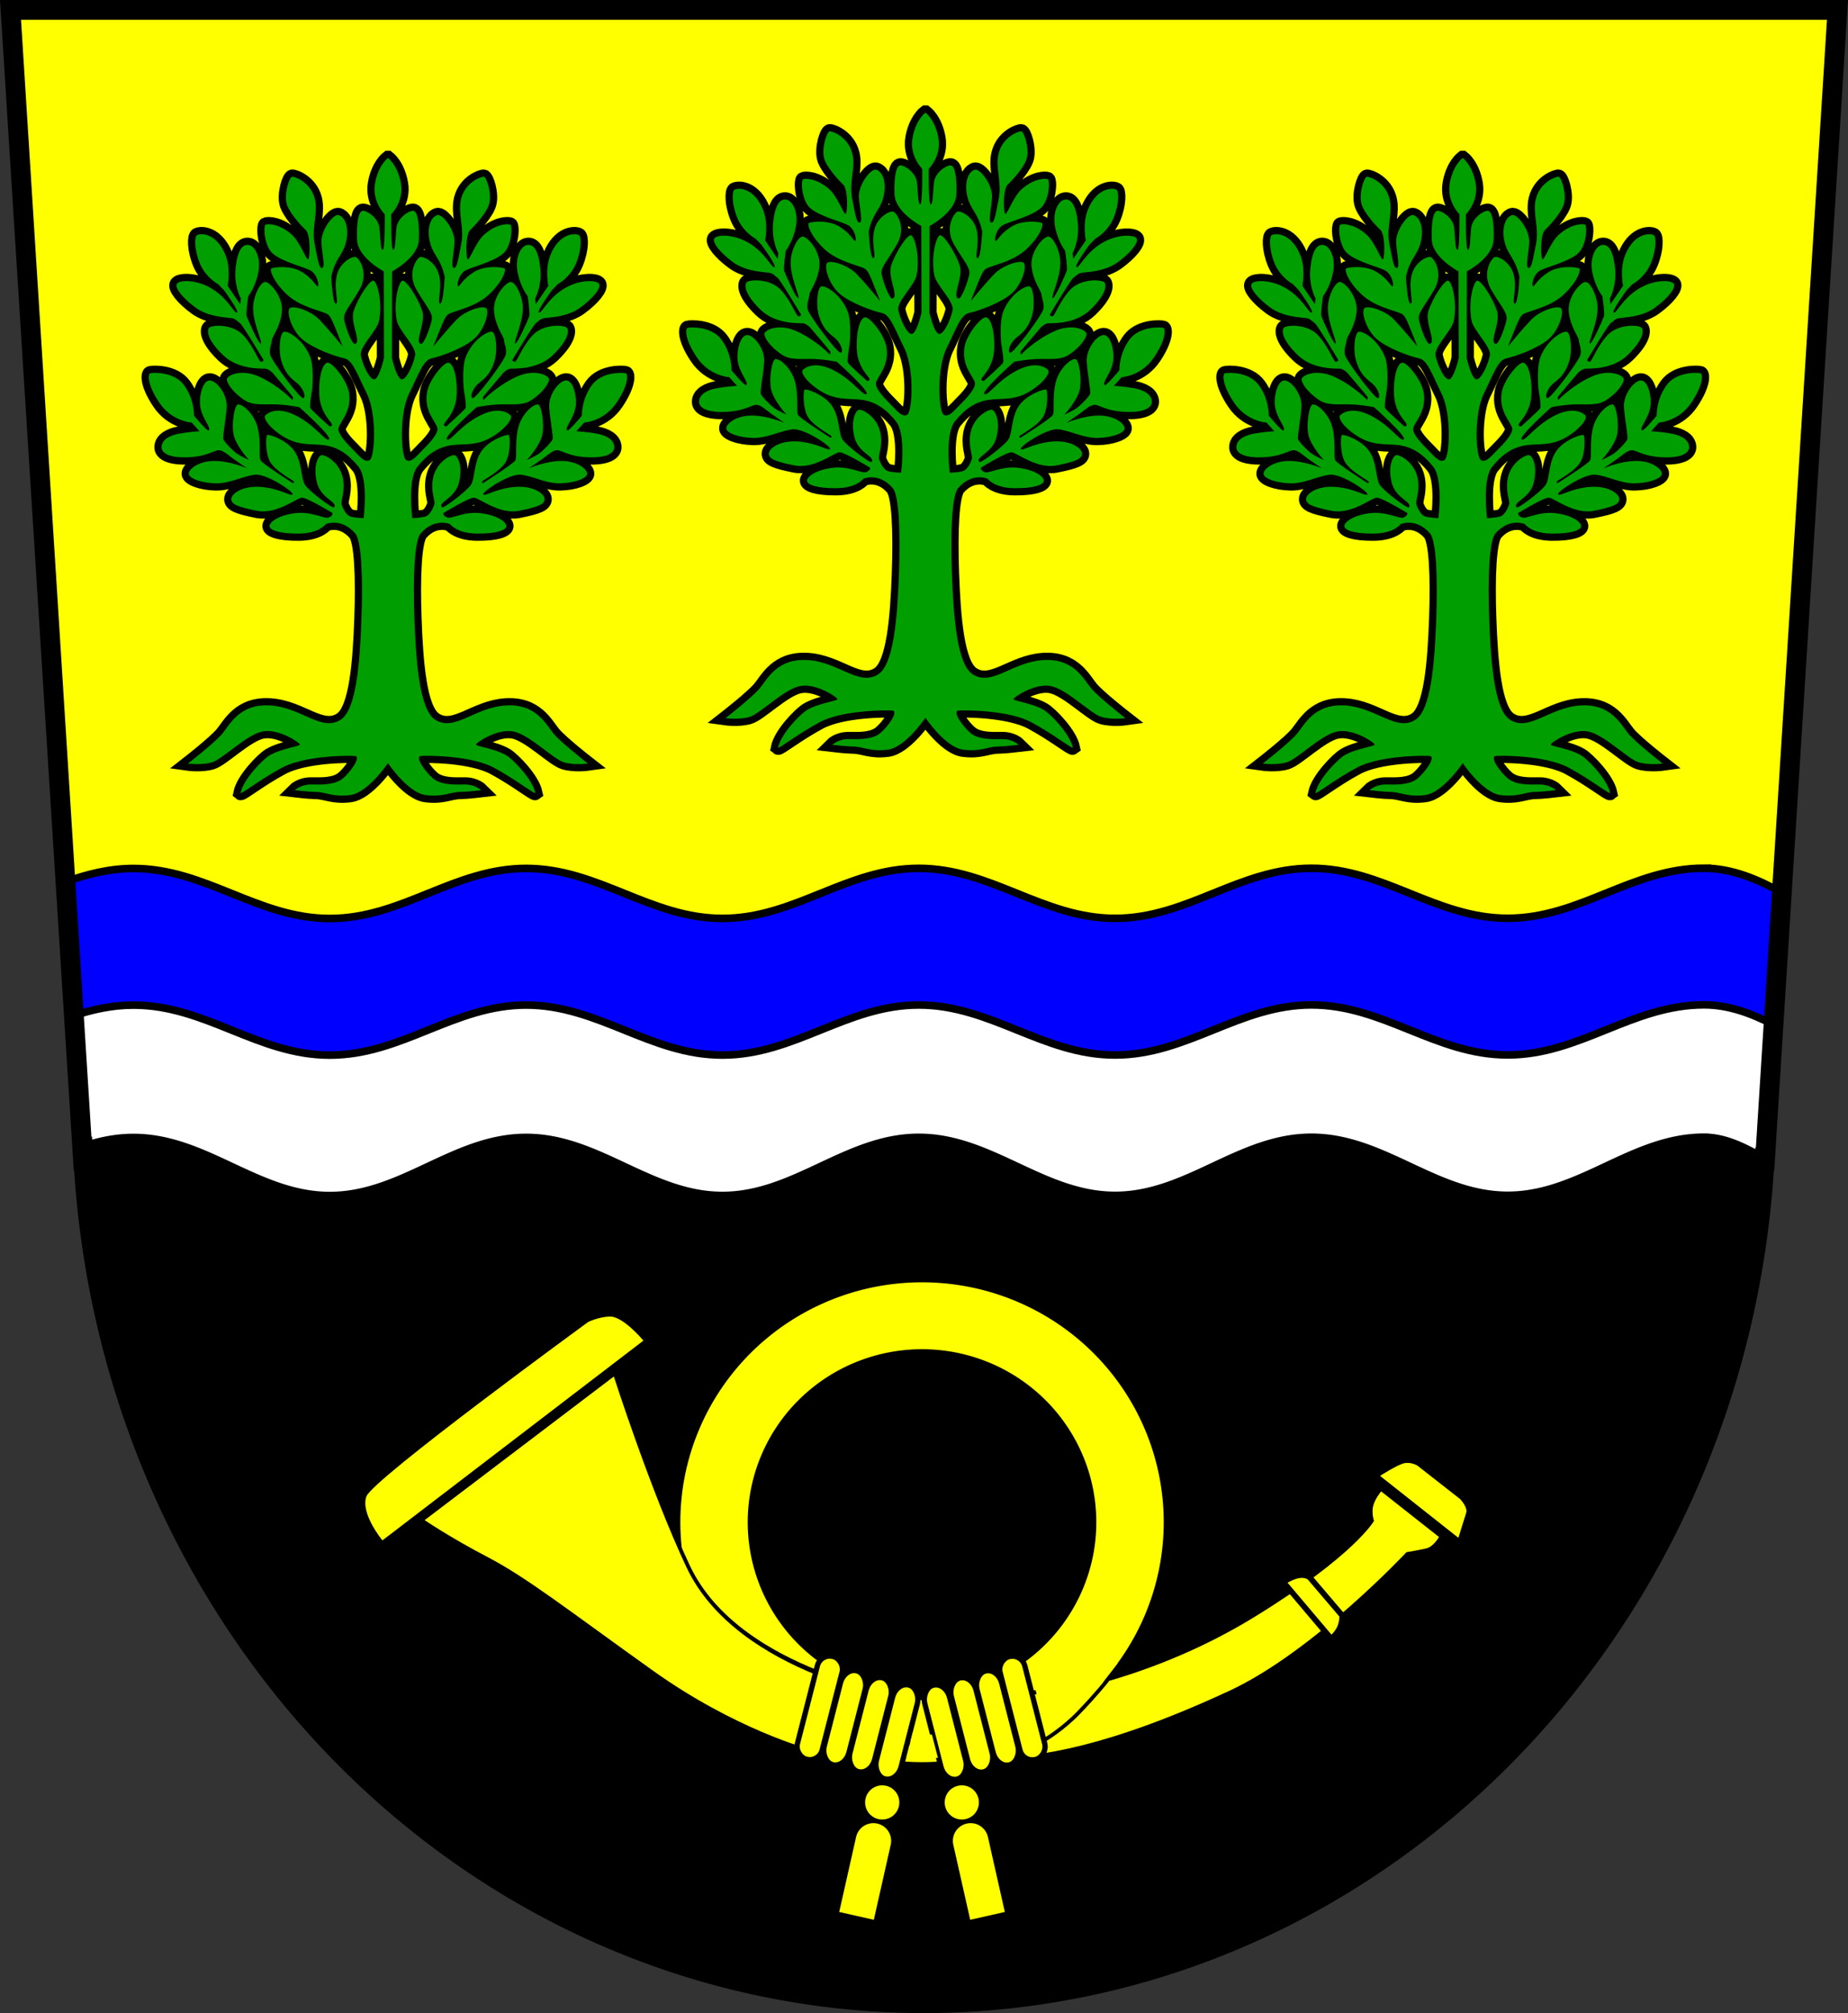 <?xml version="1.0" encoding="UTF-8" standalone="no"?>
<!-- Created with Inkscape (http://www.inkscape.org/) -->

<svg
   width="121.693mm"
   height="132.554mm"
   viewBox="0 0 121.693 132.554"
   version="1.1"
   id="svg9031"
   inkscape:version="1.2.2 (732a01da63, 2022-12-09)"
   sodipodi:docname="Wappen Schönberg2.svg"
   xmlns:inkscape="http://www.inkscape.org/namespaces/inkscape"
   xmlns:sodipodi="http://sodipodi.sourceforge.net/DTD/sodipodi-0.dtd"
   xmlns="http://www.w3.org/2000/svg"
   xmlns:svg="http://www.w3.org/2000/svg">
  <rect x="0" y="0" width="121.693" height="132.554" fill="#333333" stroke="none"/>
  <sodipodi:namedview
     id="namedview9033"
     pagecolor="#ffffff"
     bordercolor="#666666"
     borderopacity="1.0"
     inkscape:showpageshadow="2"
     inkscape:pageopacity="0.0"
     inkscape:pagecheckerboard="0"
     inkscape:deskcolor="#d1d1d1"
     inkscape:document-units="mm"
     showgrid="false"
     inkscape:zoom="1.0684396"
     inkscape:cx="230.24231"
     inkscape:cy="251.30106"
     inkscape:current-layer="layer1" />
  <defs
     id="defs9028" />
  <g
     inkscape:label="Ebene 1"
     inkscape:groupmode="layer"
     id="layer1"
     transform="translate(-539.446,-85.998)">
    <g
       id="g8962"
       transform="translate(493.103,2.96)">
      <path
         id="path7242"
         style="fill:#ffff00;fill-opacity:1;stroke:none;stroke-width:1.3;stroke-linecap:round;stroke-dasharray:none"
         d="m 47.035,83.688 4.769,75.67 0.028,-0.005 a 55.474,58.926 0 0 0 55.357,55.589 55.474,58.926 0 0 0 55.357,-55.589 l 0.028,0.005 4.769,-75.67 H 107.189 Z" />
      <path
         id="rect8535"
         style="fill:#ffffff;fill-opacity:1;stroke:none;stroke-width:1.3;stroke-linecap:round;stroke-dasharray:none"
         d="m 50.986,146.359 0.819,12.999 0.028,-0.005 a 55.474,58.926 0 0 0 0.215,2.361 H 162.331 a 55.474,58.926 0 0 0 0.215,-2.361 l 0.028,0.005 0.819,-12.999 z" />
      <path
         id="path845"
         style="fill:#0000ff;fill-opacity:1;stroke:#000000;stroke-width:0.5;stroke-dasharray:none"
         d="m 158.556,140.205 c -4.759,8.8e-4 -8.168,3.297 -12.927,3.298 -4.759,7.8e-4 -8.17,-3.294 -12.929,-3.293 -4.759,7.8e-4 -8.168,3.297 -12.926,3.298 -4.759,8.9e-4 -8.171,-3.294 -12.929,-3.293 -4.759,7.8e-4 -8.168,3.297 -12.927,3.297 -4.759,7.8e-4 -8.17,-3.294 -12.929,-3.293 -4.759,7.9e-4 -8.168,3.297 -12.927,3.298 -4.759,8.8e-4 -8.17,-3.294 -12.929,-3.293 -1.613,2.7e-4 -3.07,0.382 -4.478,0.883 l 0.555,8.807 c 1.237,-0.404 2.521,-0.694 3.923,-0.694 4.759,-8.3e-4 8.17,3.294 12.929,3.293 4.759,-8.4e-4 8.168,-3.297 12.927,-3.297 4.759,-8.2e-4 8.17,3.294 12.929,3.293 4.759,-8.3e-4 8.168,-3.297 12.927,-3.297 4.759,-8.3e-4 8.171,3.294 12.929,3.293 4.759,-8.2e-4 8.168,-3.297 12.926,-3.298 4.759,-8.1e-4 8.17,3.294 12.929,3.293 4.759,-8.4e-4 8.168,-3.297 12.927,-3.298 1.61,-2.8e-4 3.138,0.568 4.576,1.314 l 0.548,-8.704 c -1.596,-0.885 -3.308,-1.606 -5.125,-1.606 z" />
      <path
         id="path8467"
         style="fill:#000000;fill-opacity:1;stroke:#000000;stroke-width:0.5;stroke-dasharray:none"
         d="m 158.556,157.919 c -4.759,8.8e-4 -8.168,3.826 -12.927,3.827 -4.759,7.8e-4 -8.17,-3.823 -12.929,-3.822 -4.759,7.8e-4 -8.168,3.826 -12.926,3.827 -4.759,8.9e-4 -8.171,-3.823 -12.929,-3.822 -4.759,7.8e-4 -8.168,3.826 -12.927,3.827 -4.759,7.8e-4 -8.17,-3.823 -12.929,-3.822 -4.759,7.9e-4 -8.168,3.826 -12.927,3.827 -4.759,8.8e-4 -8.17,-3.823 -12.929,-3.823 -1.198,2e-4 -2.309,0.243 -3.379,0.606 l 0.051,0.815 0.028,-0.005 a 55.474,58.926 0 0 0 0.963,7.879 c 0.749,-0.186 1.523,-0.3 2.337,-0.3 4.759,-8.3e-4 8.17,3.823 12.929,3.823 4.759,-8.4e-4 8.168,-3.826 12.927,-3.827 4.759,-8.2e-4 8.17,3.823 12.929,3.823 4.759,-8.3e-4 8.168,-3.826 12.927,-3.827 4.759,-8.3e-4 8.171,3.823 12.929,3.822 4.759,-8.2e-4 8.168,-3.826 12.926,-3.827 4.759,-8.1e-4 8.17,3.823 12.929,3.823 4.759,-8.4e-4 8.168,-3.826 12.927,-3.827 1.014,-1.8e-4 1.994,0.353 2.941,0.835 a 55.474,58.926 0 0 0 1.05,-8.396 l 0.028,0.005 v -0.003 c -1.274,-0.761 -2.615,-1.437 -4.019,-1.437 z" />
      <path
         id="path8700"
         style="fill:#000000;fill-opacity:1;stroke:none;stroke-width:1.3;stroke-linecap:round;stroke-dasharray:none"
         d="m 52.311,164.337 a 55.474,58.926 0 0 0 54.879,50.606 55.474,58.926 0 0 0 54.879,-50.606 z" />
      <path
         id="path8705"
         style="fill:none;fill-opacity:1;stroke:#000000;stroke-width:1.3;stroke-linecap:round;stroke-dasharray:none"
         d="m 47.035,83.688 4.769,75.67 0.028,-0.005 a 55.474,58.926 0 0 0 55.357,55.589 55.474,58.926 0 0 0 55.357,-55.589 l 0.028,0.005 4.769,-75.67 H 107.189 Z" />
      <g
         id="g7191"
         transform="translate(0.142,-0.423)">
        <g
           id="g6995"
           transform="translate(-0.084,0.073)">
          <path
             id="path4143"
             style="fill:#ffff00;fill-opacity:1;stroke:none;stroke-width:0.1;stroke-linecap:round;stroke-dasharray:none"
             d="m 107.001,167.823 a 15.916,15.798 0 0 0 -15.915,15.798 15.916,15.798 0 0 0 15.915,15.797 15.916,15.798 0 0 0 15.916,-15.797 15.916,15.798 0 0 0 -15.916,-15.798 z m 0,4.405 a 11.478,11.393 0 0 1 11.478,11.393 11.478,11.393 0 0 1 -11.478,11.393 11.478,11.393 0 0 1 -11.478,-11.393 11.478,11.393 0 0 1 11.478,-11.393 z" />
          <path
             style="fill:#ff0000;fill-opacity:1;stroke:#000000;stroke-width:0.5;stroke-linecap:round;stroke-dasharray:none"
             d="m 86.707,174.026 c 0,0 2.425,7.554 4.782,12.56 3.366,7.15 14.713,8.729 14.713,8.729 l 0.607,-0.074 9.042,-0.359 c 0,0 6.396,-0.945 13.014,-5.006 6.618,-4.06 7.898,-6.34 7.898,-6.34 0,0 -0.167,-0.501 -0.056,-0.973 0.111,-0.473 0.528,-0.973 0.528,-0.973 l 3.81,3.003 c 0,0 -0.362,0.64 -0.834,0.751 -0.473,0.111 -1.307,0.25 -1.307,0.25 0,0 -6.144,6.562 -11.652,9.121 -15.684,7.286 -19.299,3.226 -19.299,3.226 l -8.398,0.612 c 0,0 -4.839,-1.279 -10.289,-5.172 -5.45,-3.893 -8.287,-6.118 -10.845,-7.453 -2.558,-1.335 -4.171,-2.447 -4.171,-2.447 z"
             id="path6146"
             sodipodi:nodetypes="cscccscsccscsccsscc" />
          <path
             style="fill:#ffff00;fill-opacity:1;stroke:none;stroke-width:0.1;stroke-linecap:round;stroke-dasharray:none"
             d="m 86.707,174.026 c 0,0 2.425,7.554 4.782,12.56 3.366,7.15 14.523,8.793 14.523,8.793 l 9.839,-0.497 c 0,0 6.396,-0.945 13.014,-5.006 6.618,-4.06 7.898,-6.34 7.898,-6.34 0,0 -0.167,-0.501 -0.056,-0.973 0.111,-0.473 0.528,-0.973 0.528,-0.973 l 3.81,3.003 c 0,0 -0.362,0.64 -0.834,0.751 -0.473,0.111 -1.307,0.25 -1.307,0.25 0,0 -6.144,6.562 -11.652,9.121 -15.684,7.286 -19.299,3.226 -19.299,3.226 l -8.398,0.612 c 0,0 -4.839,-1.279 -10.289,-5.172 -5.45,-3.893 -8.287,-6.118 -10.845,-7.453 -2.558,-1.335 -4.171,-2.447 -4.171,-2.447 z"
             id="path5927"
             sodipodi:nodetypes="csccscsccscsc" />
          <g
             id="g6156"
             transform="rotate(14.37,253.763,-516.078)"
             style="fill:#ffff00;stroke:#000000;stroke-width:0.7;stroke-dasharray:none">
            <rect
               style="fill:#ffff00;fill-opacity:1;stroke:#000000;stroke-width:0.7;stroke-linecap:round;stroke-dasharray:none"
               id="rect6148"
               width="1.335"
               height="6.646"
               x="281.09"
               y="208.342"
               ry="0.667"
               rx="0.667" />
            <rect
               style="fill:#ffff00;fill-opacity:1;stroke:#000000;stroke-width:0.7;stroke-linecap:round;stroke-dasharray:none"
               id="rect6150"
               width="1.335"
               height="6.034"
               x="282.842"
               y="208.871"
               ry="0.862"
               rx="0.667" />
            <rect
               style="fill:#ffff00;fill-opacity:1;stroke:#000000;stroke-width:0.7;stroke-linecap:round;stroke-dasharray:none"
               id="rect6152"
               width="1.335"
               height="6.034"
               x="284.593"
               y="208.898"
               ry="0.862"
               rx="0.667" />
            <rect
               style="fill:#ffff00;fill-opacity:1;stroke:#000000;stroke-width:0.7;stroke-linecap:round;stroke-dasharray:none"
               id="rect6154"
               width="1.335"
               height="6.034"
               x="286.401"
               y="208.926"
               ry="0.862"
               rx="0.667" />
          </g>
          <g
             id="g6110"
             transform="rotate(14.37,253.763,-516.078)"
             style="fill:#ffff00;stroke:none">
            <rect
               style="fill:#ffff00;fill-opacity:1;stroke:none;stroke-width:0.1;stroke-linecap:round;stroke-dasharray:none"
               id="rect6046"
               width="1.335"
               height="6.646"
               x="281.09"
               y="208.342"
               ry="0.667"
               rx="0.667" />
            <rect
               style="fill:#ffff00;fill-opacity:1;stroke:none;stroke-width:0.1;stroke-linecap:round;stroke-dasharray:none"
               id="rect6048"
               width="1.335"
               height="6.034"
               x="282.842"
               y="208.871"
               ry="0.862"
               rx="0.667" />
            <rect
               style="fill:#ffff00;fill-opacity:1;stroke:none;stroke-width:0.1;stroke-linecap:round;stroke-dasharray:none"
               id="rect6102"
               width="1.335"
               height="6.034"
               x="284.593"
               y="208.898"
               ry="0.862"
               rx="0.667" />
            <rect
               style="fill:#ffff00;fill-opacity:1;stroke:none;stroke-width:0.1;stroke-linecap:round;stroke-dasharray:none"
               id="rect6104"
               width="1.335"
               height="6.034"
               x="286.401"
               y="208.926"
               ry="0.862"
               rx="0.667" />
          </g>
          <g
             id="g6188"
             transform="matrix(-0.969,0.248,0.248,0.969,334.141,-79.124)"
             style="fill:#ffff00;stroke:#000000;stroke-width:0.7;stroke-dasharray:none">
            <rect
               style="fill:#ffff00;fill-opacity:1;stroke:#000000;stroke-width:0.7;stroke-linecap:round;stroke-dasharray:none"
               id="rect6180"
               width="1.335"
               height="6.646"
               x="281.09"
               y="208.342"
               ry="0.667"
               rx="0.667" />
            <rect
               style="fill:#ffff00;fill-opacity:1;stroke:#000000;stroke-width:0.7;stroke-linecap:round;stroke-dasharray:none"
               id="rect6182"
               width="1.335"
               height="6.034"
               x="282.842"
               y="208.871"
               ry="0.862"
               rx="0.667" />
            <rect
               style="fill:#ffff00;fill-opacity:1;stroke:#000000;stroke-width:0.7;stroke-linecap:round;stroke-dasharray:none"
               id="rect6184"
               width="1.335"
               height="6.034"
               x="284.593"
               y="208.898"
               ry="0.862"
               rx="0.667" />
            <rect
               style="fill:#ffff00;fill-opacity:1;stroke:#000000;stroke-width:0.7;stroke-linecap:round;stroke-dasharray:none"
               id="rect6186"
               width="1.335"
               height="6.034"
               x="286.401"
               y="208.926"
               ry="0.862"
               rx="0.667" />
          </g>
          <g
             id="g6198"
             transform="matrix(-0.969,0.248,0.248,0.969,334.141,-79.124)"
             style="fill:#ffff00;stroke:none">
            <rect
               style="fill:#ffff00;fill-opacity:1;stroke:none;stroke-width:0.1;stroke-linecap:round;stroke-dasharray:none"
               id="rect6190"
               width="1.335"
               height="6.646"
               x="281.09"
               y="208.342"
               ry="0.667"
               rx="0.667" />
            <rect
               style="fill:#ffff00;fill-opacity:1;stroke:none;stroke-width:0.1;stroke-linecap:round;stroke-dasharray:none"
               id="rect6192"
               width="1.335"
               height="6.034"
               x="282.842"
               y="208.871"
               ry="0.862"
               rx="0.667" />
            <rect
               style="fill:#ffff00;fill-opacity:1;stroke:none;stroke-width:0.1;stroke-linecap:round;stroke-dasharray:none"
               id="rect6194"
               width="1.335"
               height="6.034"
               x="284.593"
               y="208.898"
               ry="0.862"
               rx="0.667" />
            <rect
               style="fill:#ffff00;fill-opacity:1;stroke:none;stroke-width:0.1;stroke-linecap:round;stroke-dasharray:none"
               id="rect6196"
               width="1.335"
               height="6.034"
               x="286.401"
               y="208.926"
               ry="0.862"
               rx="0.667" />
          </g>
          <path
             style="fill:none;fill-opacity:1;stroke:#000000;stroke-width:0.25;stroke-linecap:round;stroke-dasharray:none"
             d="m 119.188,194.049 c 0,0 -0.688,0.88 -1.877,2.113 -1.051,1.091 -2.197,1.766 -2.197,1.766"
             id="path6326"
             sodipodi:nodetypes="csc" />
          <path
             style="fill:#ffff00;fill-opacity:1;stroke:none;stroke-width:0.25;stroke-linecap:round;stroke-dasharray:none"
             d="m 119.883,192.904 -1.011,1.325 -4.015,2.005 -0.811,-3.366 z"
             id="path6384"
             sodipodi:nodetypes="ccccc" />
          <path
             style="fill:#ffff00;fill-opacity:1;stroke:none;stroke-width:0.25;stroke-linecap:round;stroke-dasharray:none"
             d="m 106.388,197.486 -0.417,1.62 2.079,0.035 -0.396,-1.529 z"
             id="path6386" />
          <g
             id="g6580"
             transform="translate(-135.535,0.213)">
            <path
               style="fill:#ff0000;fill-opacity:1;stroke:#000000;stroke-width:0.75;stroke-linecap:round;stroke-dasharray:none"
               d="m 266.61,187.391 2.889,3.417 c 0,0 0.248,-0.225 0.381,-0.528 0.161,-0.367 0.132,-0.668 0.132,-0.668 l -2.068,-2.427 c 0,0 -0.161,-0.147 -0.528,-0.103 -0.367,0.044 -0.807,0.308 -0.807,0.308 z"
               id="path6576"
               sodipodi:nodetypes="ccsccscc" />
            <path
               style="fill:#ffff00;fill-opacity:1;stroke:none;stroke-width:0.25;stroke-linecap:round;stroke-dasharray:none"
               d="m 266.61,187.391 2.889,3.417 c 0,0 0.248,-0.225 0.381,-0.528 0.161,-0.367 0.132,-0.668 0.132,-0.668 l -2.068,-2.427 c 0,0 -0.161,-0.147 -0.528,-0.103 -0.367,0.044 -0.807,0.308 -0.807,0.308 z"
               id="path6520"
               sodipodi:nodetypes="ccsccscc" />
          </g>
          <path
             style="fill:#ffff00;fill-opacity:1;stroke:none;stroke-width:0.75;stroke-linecap:round;stroke-dasharray:none"
             d="M 88.654,171.663 71.468,184.816 c 0,0 -1.46,-1.758 -1.057,-2.892 0.402,-1.129 14.6,-11.485 14.6,-11.485 0,0 0.665,-0.334 1.418,-0.362 0.889,-0.033 2.225,1.585 2.225,1.585 z"
             id="path6623"
             sodipodi:nodetypes="ccscsc" />
          <g
             id="g6902">
            <circle
               style="fill:#ffff00;fill-opacity:1;stroke:none;stroke-width:0.7;stroke-linecap:round;stroke-dasharray:none"
               id="path6779"
               cx="104.38"
               cy="202.071"
               r="1.126" />
            <path
               id="path6783"
               style="fill:#ffff00;fill-opacity:1;stroke:none;stroke-width:0.7;stroke-linecap:round;stroke-dasharray:none"
               d="m 104.056,203.464 a 1.168,1.168 0 0 0 -1.396,0.883 l -1.112,4.938 2.279,0.513 1.112,-4.937 a 1.168,1.168 0 0 0 1.1e-4,-5e-4 1.168,1.168 0 0 0 -0.883,-1.396 z" />
          </g>
          <g
             id="g6908"
             inkscape:transform-center-x="-3.4736199"
             inkscape:transform-center-y="-2.6545948"
             transform="matrix(-1,0,0,1,214.001,0)">
            <circle
               style="fill:#ffff00;fill-opacity:1;stroke:none;stroke-width:0.7;stroke-linecap:round;stroke-dasharray:none"
               id="circle6904"
               cx="104.38"
               cy="202.071"
               r="1.126" />
            <path
               id="path6906"
               style="fill:#ffff00;fill-opacity:1;stroke:none;stroke-width:0.7;stroke-linecap:round;stroke-dasharray:none"
               d="m 104.056,203.464 a 1.168,1.168 0 0 0 -1.396,0.883 l -1.112,4.938 2.279,0.513 1.112,-4.937 a 1.168,1.168 0 0 0 1.1e-4,-5e-4 1.168,1.168 0 0 0 -0.883,-1.396 z" />
          </g>
        </g>
        <path
           style="fill:#ffff00;fill-opacity:1;stroke:none;stroke-width:0.7;stroke-linecap:round;stroke-dasharray:none"
           d="m 137.213,180.748 5.024,3.972 c 0,0 0.387,-1.259 0.511,-1.632 0.128,-0.383 -0.403,-0.924 -0.403,-0.924 l -2.812,-2.202 c 0,0 -0.452,-0.275 -0.924,-0.138 -0.472,0.138 -1.524,0.816 -1.524,0.816 z"
           id="path7103"
           sodipodi:nodetypes="ccsccscc" />
      </g>
      <g
         id="g8842"
         transform="translate(133.182)">
        <g
           id="g4089"
           transform="translate(-54.575,-1.39)">
          <path
             id="path4085"
             style="fill:#000000;fill-opacity:1;stroke:#000000;stroke-width:0.95;stroke-linecap:round;stroke-dasharray:none"
             d="m 28.671,91.845 c 0,0 -0.639,0.477 -0.845,1.676 -0.206,1.199 0.639,2.025 0.639,2.025 0,0 0.03,2.34 -0.128,2.34 -0.157,0 -0.148,-0.767 -0.217,-1.436 -0.069,-0.669 -0.825,-1.15 -1.101,-1.131 -0.275,0.02 -0.423,0.767 -0.374,1.927 0.049,1.16 1.76,2.065 1.76,2.065 l 0.013,5.707 c 0,0 -0.318,1.381 -0.642,1.401 -0.324,0.02 -0.777,-1.003 -0.885,-1.573 -0.108,-0.57 1.081,-1.635 1.207,-2.306 0.235,-1.253 -0.136,-2.56 -0.372,-2.619 -0.236,-0.059 -1.001,1.08 -1.307,1.996 -0.248,0.742 0.534,2.064 0.091,2.162 -0.223,0.05 -0.632,-1.15 -0.721,-1.592 -0.088,-0.442 0.452,-0.989 1.018,-1.98 0.633,-1.108 -0.025,-2.051 -0.231,-2.14 -0.206,-0.088 -0.952,0.288 -1.209,1.013 -0.331,0.935 0.111,2.001 -0.115,2.051 -0.226,0.049 -0.309,-1.765 -0.309,-1.765 0.25,-1.19 0.726,-1.384 0.949,-2.193 0.256,-0.926 0.015,-1.712 -0.449,-1.867 -0.334,-0.111 -1.057,0.834 -1.14,1.585 -0.062,0.559 0.292,1.807 0.056,1.891 -0.236,0.083 -0.335,-0.742 -0.501,-1.543 -0.236,-1.14 0.244,-2.065 0,-3.017 -0.278,-1.085 -1.307,-1.46 -1.488,-1.446 -0.181,0.014 -0.542,1.098 -0.362,1.78 0.147,0.552 0.918,1.418 1.252,1.724 0.334,0.306 0.292,1.933 0.153,1.933 -0.139,0 -0.535,-1.144 -1.057,-1.613 -0.834,-0.751 -1.613,-0.737 -1.738,-0.667 -0.125,0.07 -0.125,1.056 0.292,1.696 0.417,0.64 2.085,1.043 2.614,1.293 0.528,0.25 0.64,1.057 0.529,1.071 -0.111,0.014 -0.278,-0.472 -1.043,-0.945 -0.765,-0.473 -1.877,-0.306 -2.002,-0.237 -0.125,0.07 0.042,0.765 0.946,1.655 0.904,0.89 2.238,1.098 2.725,1.349 0.213,0.109 0.378,0.546 0.559,0.987 0.233,0.569 0.457,1.155 0.457,1.155 0,0 -0.81,-1.007 -1.544,-1.78 -0.542,-0.57 -1.682,-0.946 -1.933,-0.751 -0.25,0.195 0.088,1.422 0.807,2.044 0.734,0.636 2.238,1.154 2.781,1.265 0.542,0.111 0.82,0.974 1.488,2.336 0.667,1.363 0.522,4.144 0.188,4.36 -0.334,0.216 -0.708,-0.285 -1.082,-0.658 -0.374,-0.374 -0.915,-0.924 -0.983,-1.328 -0.069,-0.403 0.93,-1.111 0.688,-2.487 -0.14,-0.794 -1.071,-1.947 -1.396,-1.937 -0.324,0.01 -0.61,0.905 -0.551,2.124 0.059,1.219 0.836,1.799 0.836,1.947 0,0.147 -0.167,0.118 -0.167,0.118 0,0 -1.18,-1.052 -1.258,-1.199 -0.079,-0.147 0.118,-1.239 0.118,-1.239 0,0 0.144,-1.415 -0.128,-2.124 -0.439,-1.145 -1.485,-1.75 -1.74,-1.661 -0.256,0.088 -0.374,1.216 -0.155,1.93 0.299,0.974 0.764,1.217 1.079,1.492 0.315,0.275 0.56,0.816 0.374,0.944 -0.187,0.128 -2.094,-2.448 -2.192,-2.842 -0.098,-0.393 0.108,-0.757 0.108,-0.973 0,-0.216 0.551,-0.855 0.659,-1.858 0.108,-1.003 -0.787,-1.966 -1.091,-1.976 -0.305,-0.01 -0.757,0.839 -0.799,1.613 -0.056,1.021 0.632,2.349 0.504,2.438 -0.128,0.088 -0.875,-1.613 -0.934,-1.799 -0.059,-0.187 0.108,-1.317 0.108,-1.317 0,0 0.462,-0.57 0.659,-1.553 0.197,-0.983 -0.216,-1.76 -0.639,-1.819 -0.423,-0.059 -0.737,0.383 -0.855,1.544 -0.118,1.16 0.344,1.986 0.344,1.986 l -0.043,0.376 -0.827,-1.216 c 0,0 0.227,-1.09 -0.126,-1.989 -0.573,-1.459 -1.599,-1.502 -1.891,-1.349 -0.171,0.09 -0.195,0.945 0.195,1.877 0.389,0.932 1.21,1.363 1.21,1.363 l 0.375,0.39 c 0,0 1.043,1.418 0.848,1.474 -0.195,0.056 -0.681,-1.141 -1.974,-1.752 -0.912,-0.431 -1.863,-0.389 -1.989,-0.125 -0.125,0.264 0.389,0.918 1.238,1.544 0.848,0.626 2.058,0.653 2.364,0.695 0.306,0.042 0.41,0.244 0.563,0.327 0.153,0.083 1.55,2.426 1.55,2.426 0,0 0.028,0.07 -0.139,0.125 -0.167,0.056 -0.431,-0.904 -1.168,-1.724 -0.737,-0.82 -2.169,-0.709 -2.294,-0.5 -0.125,0.209 -0.097,0.779 0.932,1.78 1.029,1.001 2.614,0.876 2.809,0.897 0.195,0.021 0.452,0.265 0.452,0.265 0,0 1.321,1.543 1.342,1.606 0.021,0.063 -0.028,0.195 -0.028,0.195 0,0 -0.793,-0.862 -2.072,-1.488 -1.279,-0.626 -2.183,-0.139 -2.239,0.083 -0.056,0.222 0.329,0.867 1.168,1.419 0.566,0.372 1.325,0.239 2.113,0.273 0.838,0.036 1.488,0.186 1.488,0.186 0,0 2.183,1.947 1.947,2.114 -0.236,0.167 -0.858,-0.901 -2.183,-1.571 -1.265,-0.64 -1.891,-0.139 -2.016,0 -0.125,0.139 0.145,0.702 1.085,1.321 1.098,0.723 1.974,0.515 2.837,0.64 0.862,0.125 1.557,0.584 2.225,1.418 0.667,0.834 0.333,3.379 0.333,3.379 0,0 -0.486,-0.014 -0.834,-0.098 -0.348,-0.083 -0.584,-0.653 -0.626,-0.848 -0.042,-0.195 0.281,-0.908 0.076,-1.766 -0.243,-1.022 -1.214,-1.502 -1.411,-1.432 -0.195,0.07 -0.549,0.694 -0.278,1.807 0.257,1.057 1.404,1.272 1.126,1.627 -0.088,0.112 -1.62,-1.056 -1.905,-1.467 -0.285,-0.41 -0.181,-1.474 -0.702,-2.232 -0.521,-0.758 -1.71,-1.14 -1.8,-1.063 -0.09,0.076 -0.126,1.131 0.174,1.724 0.327,0.647 1.585,1.279 1.592,1.342 0.007,0.063 -0.045,0.114 -0.045,0.114 0,0 -2.026,-1.278 -2.153,-1.514 -0.128,-0.236 0.04,-1.071 -0.167,-2.055 -0.206,-0.983 -1.033,-1.681 -1.328,-1.622 -0.224,0.045 -0.425,1.251 -0.285,1.966 0.149,0.762 1.023,1.691 1.023,1.691 0,0 -0.551,-0.246 -0.816,-0.433 -0.265,-0.187 -0.836,-0.776 -0.885,-0.944 -0.049,-0.167 0.167,-1.259 0.226,-2.094 0.059,-0.836 -0.659,-1.77 -1.121,-1.77 -0.462,0 -0.719,1.078 -0.619,1.721 0.128,0.826 0.796,1.465 0.541,1.573 -0.106,0.045 -0.954,-0.973 -0.954,-0.973 0,0 0.044,-1.056 -0.658,-2.016 -0.669,-0.914 -2.094,-0.826 -2.232,-0.777 -0.138,0.049 -0.226,0.688 0.609,1.937 0.836,1.249 2.134,1.308 2.134,1.308 l 0.511,0.57 c 0,0 -0.698,0.04 -1.337,0.158 -0.639,0.118 -1.111,0.393 -1.16,0.836 -0.049,0.442 0.492,0.752 1.612,0.728 1.367,-0.029 1.853,-0.482 2.158,-0.472 0.305,0.01 0.614,0.324 0.959,0.57 0.344,0.246 0.895,0.62 0.895,0.62 0,0 -1.101,-0.482 -2.153,-0.482 -1.052,0 -1.711,0.561 -1.681,0.856 0.029,0.295 0.816,0.599 1.779,0.619 0.924,0.019 1.839,-0.501 2.606,-0.57 0.767,-0.069 2.566,1.15 2.448,1.298 -0.118,0.147 -0.816,-0.383 -2.055,-0.491 -1.239,-0.108 -1.976,0.452 -1.976,0.796 0,0.344 0.413,0.521 1.691,0.777 1.278,0.256 2.606,-0.845 2.95,-0.865 0.344,-0.02 2.029,1.014 2.029,1.014 0,0 0.028,0.181 -0.264,0.292 -0.292,0.111 -1.14,-0.445 -2.28,-0.278 -1.14,0.167 -1.636,0.625 -1.608,0.861 0.028,0.236 0.607,0.488 1.942,0.474 1.335,-0.014 1.766,-0.626 1.766,-0.626 0,0 1.001,-0.439 1.925,0.603 0.427,0.482 0.518,2.902 0.421,5.617 -0.104,2.897 -0.339,5.986 -1.359,6.655 -1.262,0.828 -2.586,-0.792 -4.63,-0.931 -2.044,-0.139 -2.684,1.265 -3.184,1.863 -0.501,0.598 -2.253,1.961 -2.253,1.961 0,0 0.89,0.125 1.585,-0.083 0.695,-0.209 2.267,-1.822 3.323,-2.03 1.057,-0.209 2.461,0.737 2.461,0.862 0,0.125 -1.217,0.251 -1.996,0.71 -0.458,0.278 -1.728,1.58 -1.912,2.482 0.087,0.07 1.265,-0.883 2.739,-1.675 1.474,-0.793 4.38,-0.807 4.797,-0.765 0.417,0.042 -0.278,1.043 -0.793,1.474 -0.514,0.431 -1.363,0.417 -2.072,0.404 -0.709,-0.014 -1.098,0.375 -1.098,0.375 0,0 0.943,0.111 1.307,0.111 0.751,-1e-5 1.182,0.362 2.35,0.209 1.168,-0.153 2.476,-2.104 2.476,-2.104 0,0 1.308,1.951 2.476,2.104 1.168,0.153 1.599,-0.209 2.35,-0.209 0.364,0 1.307,-0.111 1.307,-0.111 0,0 -0.39,-0.389 -1.099,-0.375 -0.709,0.014 -1.557,0.027 -2.072,-0.404 -0.514,-0.431 -1.209,-1.432 -0.792,-1.474 0.417,-0.042 3.323,-0.028 4.797,0.765 1.474,0.793 2.653,1.745 2.739,1.675 -0.184,-0.902 -1.454,-2.204 -1.912,-2.482 -0.779,-0.459 -1.995,-0.584 -1.995,-0.71 0,-0.125 1.405,-1.071 2.461,-0.862 1.057,0.209 2.628,1.822 3.323,2.03 0.695,0.209 1.585,0.083 1.585,0.083 0,0 -1.752,-1.363 -2.253,-1.961 -0.501,-0.598 -1.14,-2.002 -3.184,-1.863 -2.044,0.139 -3.368,1.76 -4.63,0.931 -1.02,-0.67 -1.255,-3.759 -1.359,-6.655 -0.097,-2.715 -0.006,-5.135 0.421,-5.617 0.924,-1.042 1.925,-0.603 1.925,-0.603 0,0 0.431,0.612 1.766,0.626 1.335,0.014 1.914,-0.238 1.942,-0.474 0.028,-0.236 -0.468,-0.694 -1.608,-0.861 -1.14,-0.167 -1.988,0.389 -2.28,0.278 -0.292,-0.111 -0.264,-0.292 -0.264,-0.292 0,0 1.685,-1.034 2.029,-1.014 0.344,0.02 1.672,1.121 2.95,0.865 1.278,-0.256 1.691,-0.433 1.691,-0.777 0,-0.344 -0.737,-0.904 -1.976,-0.796 -1.239,0.108 -1.937,0.639 -2.055,0.491 -0.118,-0.147 1.682,-1.366 2.448,-1.298 0.767,0.069 1.681,0.589 2.606,0.57 0.964,-0.02 1.75,-0.324 1.779,-0.619 0.029,-0.295 -0.629,-0.856 -1.681,-0.856 -1.052,0 -2.153,0.482 -2.153,0.482 0,0 0.551,-0.374 0.895,-0.62 0.344,-0.246 0.654,-0.56 0.959,-0.57 0.305,-0.01 0.791,0.442 2.158,0.472 1.12,0.024 1.661,-0.285 1.612,-0.728 -0.049,-0.442 -0.521,-0.718 -1.16,-0.836 -0.639,-0.118 -1.337,-0.158 -1.337,-0.158 l 0.512,-0.57 c 0,0 1.297,-0.059 2.133,-1.308 0.836,-1.249 0.747,-1.888 0.61,-1.937 -0.138,-0.049 -1.563,-0.138 -2.232,0.777 -0.702,0.96 -0.659,2.016 -0.659,2.016 0,0 -0.848,1.018 -0.953,0.973 -0.256,-0.108 0.413,-0.747 0.541,-1.573 0.1,-0.643 -0.157,-1.721 -0.619,-1.721 -0.462,0 -1.18,0.934 -1.121,1.77 0.059,0.836 0.275,1.927 0.226,2.094 -0.049,0.167 -0.619,0.757 -0.885,0.944 -0.265,0.187 -0.816,0.433 -0.816,0.433 0,0 0.874,-0.928 1.023,-1.691 0.139,-0.715 -0.062,-1.922 -0.285,-1.966 -0.295,-0.059 -1.121,0.639 -1.328,1.622 -0.206,0.983 -0.039,1.819 -0.167,2.055 -0.128,0.236 -2.153,1.514 -2.153,1.514 0,0 -0.052,-0.051 -0.045,-0.114 0.007,-0.063 1.265,-0.695 1.592,-1.342 0.299,-0.593 0.265,-1.647 0.174,-1.724 -0.09,-0.076 -1.28,0.306 -1.801,1.063 -0.521,0.758 -0.417,1.822 -0.702,2.232 -0.285,0.41 -1.817,1.579 -1.905,1.467 -0.278,-0.355 0.869,-0.57 1.127,-1.627 0.271,-1.113 -0.083,-1.738 -0.278,-1.807 -0.197,-0.07 -1.168,0.41 -1.411,1.432 -0.204,0.857 0.118,1.571 0.076,1.766 -0.042,0.195 -0.278,0.765 -0.626,0.848 -0.348,0.083 -0.834,0.098 -0.834,0.098 0,0 -0.334,-2.545 0.333,-3.379 0.667,-0.834 1.363,-1.293 2.225,-1.418 0.862,-0.125 1.738,0.083 2.837,-0.64 0.94,-0.619 1.21,-1.182 1.085,-1.321 -0.125,-0.139 -0.751,-0.64 -2.016,0 -1.326,0.67 -1.947,1.738 -2.183,1.571 -0.236,-0.167 1.947,-2.114 1.947,-2.114 0,0 0.65,-0.149 1.488,-0.186 0.788,-0.034 1.547,0.099 2.113,-0.273 0.839,-0.551 1.224,-1.196 1.168,-1.419 -0.056,-0.222 -0.959,-0.709 -2.239,-0.083 -1.279,0.626 -2.072,1.488 -2.072,1.488 0,0 -0.049,-0.132 -0.028,-0.195 0.021,-0.063 1.342,-1.606 1.342,-1.606 0,0 0.257,-0.244 0.452,-0.265 0.195,-0.021 1.78,0.105 2.809,-0.897 1.029,-1.001 1.057,-1.571 0.932,-1.78 -0.125,-0.209 -1.558,-0.32 -2.294,0.5 -0.737,0.82 -1.001,1.78 -1.168,1.724 -0.167,-0.056 -0.139,-0.125 -0.139,-0.125 0,0 1.397,-2.343 1.55,-2.426 0.153,-0.083 0.257,-0.285 0.563,-0.327 0.306,-0.042 1.516,-0.069 2.364,-0.695 0.848,-0.626 1.363,-1.279 1.238,-1.544 -0.125,-0.264 -1.077,-0.306 -1.989,0.125 -1.293,0.612 -1.78,1.808 -1.975,1.752 -0.195,-0.056 0.849,-1.474 0.849,-1.474 l 0.375,-0.39 c 0,0 0.82,-0.431 1.21,-1.363 0.389,-0.932 0.366,-1.787 0.195,-1.877 -0.292,-0.153 -1.318,-0.11 -1.891,1.349 -0.353,0.899 -0.125,1.989 -0.125,1.989 l -0.827,1.216 -0.042,-0.376 c 0,0 0.462,-0.826 0.344,-1.986 -0.118,-1.16 -0.432,-1.603 -0.855,-1.544 -0.423,0.059 -0.836,0.836 -0.639,1.819 0.197,0.983 0.659,1.553 0.659,1.553 0,0 0.167,1.13 0.108,1.317 -0.059,0.187 -0.806,1.888 -0.934,1.799 -0.128,-0.088 0.56,-1.416 0.504,-2.438 -0.042,-0.774 -0.494,-1.623 -0.799,-1.613 -0.305,0.01 -1.2,0.973 -1.091,1.976 0.108,1.003 0.659,1.642 0.659,1.858 0,0.216 0.206,0.58 0.108,0.973 -0.098,0.393 -2.006,2.97 -2.193,2.842 -0.187,-0.128 0.059,-0.669 0.374,-0.944 0.315,-0.275 0.781,-0.518 1.08,-1.492 0.219,-0.714 0.101,-1.841 -0.155,-1.93 -0.256,-0.088 -1.302,0.517 -1.74,1.661 -0.272,0.709 -0.128,2.124 -0.128,2.124 0,0 0.196,1.091 0.118,1.239 -0.079,0.147 -1.258,1.199 -1.258,1.199 0,0 -0.167,0.03 -0.167,-0.118 0,-0.147 0.777,-0.728 0.836,-1.947 0.059,-1.219 -0.226,-2.114 -0.551,-2.124 -0.324,-0.01 -1.256,1.143 -1.396,1.937 -0.242,1.376 0.757,2.084 0.688,2.487 -0.069,0.403 -0.609,0.954 -0.983,1.328 -0.374,0.374 -0.747,0.875 -1.082,0.658 -0.334,-0.216 -0.48,-2.997 0.188,-4.36 0.667,-1.363 0.945,-2.225 1.488,-2.336 0.542,-0.111 2.047,-0.63 2.781,-1.265 0.719,-0.622 1.057,-1.849 0.807,-2.044 -0.25,-0.195 -1.391,0.18 -1.933,0.751 -0.734,0.773 -1.544,1.78 -1.544,1.78 0,0 0.223,-0.586 0.457,-1.155 0.181,-0.441 0.346,-0.877 0.558,-0.987 0.487,-0.25 1.822,-0.459 2.725,-1.349 0.904,-0.89 1.071,-1.585 0.946,-1.655 -0.125,-0.07 -1.238,-0.236 -2.002,0.237 -0.765,0.473 -0.932,0.959 -1.043,0.945 -0.111,-0.014 2.86e-4,-0.82 0.529,-1.071 0.528,-0.25 2.197,-0.653 2.614,-1.293 0.417,-0.64 0.417,-1.626 0.292,-1.696 -0.125,-0.07 -0.904,-0.084 -1.738,0.667 -0.521,0.469 -0.918,1.613 -1.057,1.613 -0.139,0 -0.181,-1.627 0.153,-1.933 0.334,-0.306 1.105,-1.171 1.251,-1.724 0.181,-0.681 -0.18,-1.766 -0.361,-1.78 -0.181,-0.014 -1.21,0.361 -1.488,1.446 -0.244,0.952 0.236,1.877 0,3.017 -0.166,0.801 -0.264,1.626 -0.501,1.543 -0.236,-0.083 0.118,-1.332 0.056,-1.891 -0.083,-0.751 -0.806,-1.696 -1.14,-1.585 -0.464,0.155 -0.705,0.941 -0.449,1.867 0.223,0.808 0.699,1.003 0.949,2.193 0,0 -0.082,1.814 -0.309,1.765 -0.226,-0.049 0.216,-1.115 -0.115,-2.051 -0.257,-0.725 -1.003,-1.101 -1.21,-1.013 -0.206,0.088 -0.863,1.032 -0.23,2.14 0.565,0.99 1.105,1.537 1.017,1.98 -0.088,0.442 -0.497,1.642 -0.72,1.592 -0.443,-0.098 0.34,-1.42 0.091,-2.162 -0.306,-0.916 -1.072,-2.055 -1.308,-1.996 -0.236,0.059 -0.606,1.367 -0.371,2.619 0.126,0.671 1.315,1.736 1.207,2.306 -0.108,0.57 -0.561,1.593 -0.885,1.573 -0.324,-0.02 -0.642,-1.401 -0.642,-1.401 l 0.013,-5.707 c 0,0 1.71,-0.905 1.76,-2.065 0.049,-1.16 -0.098,-1.907 -0.374,-1.927 -0.275,-0.02 -1.032,0.462 -1.101,1.131 -0.069,0.669 -0.059,1.436 -0.216,1.436 -0.157,0 -0.128,-2.34 -0.128,-2.34 0,0 0.846,-0.826 0.639,-2.025 -0.206,-1.199 -0.845,-1.676 -0.845,-1.676 z" />
          <path
             id="path1086"
             style="fill:#019e00;fill-opacity:1;stroke:none;stroke-width:0.05;stroke-linecap:round;stroke-dasharray:none"
             d="m 28.671,91.845 c 0,0 -0.639,0.477 -0.845,1.676 -0.206,1.199 0.639,2.025 0.639,2.025 0,0 0.03,2.34 -0.128,2.34 -0.157,0 -0.148,-0.767 -0.217,-1.436 -0.069,-0.669 -0.825,-1.15 -1.101,-1.131 -0.275,0.02 -0.423,0.767 -0.374,1.927 0.049,1.16 1.76,2.065 1.76,2.065 l 0.013,5.707 c 0,0 -0.318,1.381 -0.642,1.401 -0.324,0.02 -0.777,-1.003 -0.885,-1.573 -0.108,-0.57 1.081,-1.635 1.207,-2.306 0.235,-1.253 -0.136,-2.56 -0.372,-2.619 -0.236,-0.059 -1.001,1.08 -1.307,1.996 -0.248,0.742 0.534,2.064 0.091,2.162 -0.223,0.05 -0.632,-1.15 -0.721,-1.592 -0.088,-0.442 0.452,-0.989 1.018,-1.98 0.633,-1.108 -0.025,-2.051 -0.231,-2.14 -0.206,-0.088 -0.952,0.288 -1.209,1.013 -0.331,0.935 0.111,2.001 -0.115,2.051 -0.226,0.049 -0.309,-1.765 -0.309,-1.765 0.25,-1.19 0.726,-1.384 0.949,-2.193 0.256,-0.926 0.015,-1.712 -0.449,-1.867 -0.334,-0.111 -1.057,0.834 -1.14,1.585 -0.062,0.559 0.292,1.807 0.056,1.891 -0.236,0.083 -0.335,-0.742 -0.501,-1.543 -0.236,-1.14 0.244,-2.065 0,-3.017 -0.278,-1.085 -1.307,-1.46 -1.488,-1.446 -0.181,0.014 -0.542,1.098 -0.362,1.78 0.147,0.552 0.918,1.418 1.252,1.724 0.334,0.306 0.292,1.933 0.153,1.933 -0.139,0 -0.535,-1.144 -1.057,-1.613 -0.834,-0.751 -1.613,-0.737 -1.738,-0.667 -0.125,0.07 -0.125,1.056 0.292,1.696 0.417,0.64 2.085,1.043 2.614,1.293 0.528,0.25 0.64,1.057 0.529,1.071 -0.111,0.014 -0.278,-0.472 -1.043,-0.945 -0.765,-0.473 -1.877,-0.306 -2.002,-0.237 -0.125,0.07 0.042,0.765 0.946,1.655 0.904,0.89 2.238,1.098 2.725,1.349 0.213,0.109 0.378,0.546 0.559,0.987 0.233,0.569 0.457,1.155 0.457,1.155 0,0 -0.81,-1.007 -1.544,-1.78 -0.542,-0.57 -1.682,-0.946 -1.933,-0.751 -0.25,0.195 0.088,1.422 0.807,2.044 0.734,0.636 2.238,1.154 2.781,1.265 0.542,0.111 0.82,0.974 1.488,2.336 0.667,1.363 0.522,4.144 0.188,4.36 -0.334,0.216 -0.708,-0.285 -1.082,-0.658 -0.374,-0.374 -0.915,-0.924 -0.983,-1.328 -0.069,-0.403 0.93,-1.111 0.688,-2.487 -0.14,-0.794 -1.071,-1.947 -1.396,-1.937 -0.324,0.01 -0.61,0.905 -0.551,2.124 0.059,1.219 0.836,1.799 0.836,1.947 0,0.147 -0.167,0.118 -0.167,0.118 0,0 -1.18,-1.052 -1.258,-1.199 -0.079,-0.147 0.118,-1.239 0.118,-1.239 0,0 0.144,-1.415 -0.128,-2.124 -0.439,-1.145 -1.485,-1.75 -1.74,-1.661 -0.256,0.088 -0.374,1.216 -0.155,1.93 0.299,0.974 0.764,1.217 1.079,1.492 0.315,0.275 0.56,0.816 0.374,0.944 -0.187,0.128 -2.094,-2.448 -2.192,-2.842 -0.098,-0.393 0.108,-0.757 0.108,-0.973 0,-0.216 0.551,-0.855 0.659,-1.858 0.108,-1.003 -0.787,-1.966 -1.091,-1.976 -0.305,-0.01 -0.757,0.839 -0.799,1.613 -0.056,1.021 0.632,2.349 0.504,2.438 -0.128,0.088 -0.875,-1.613 -0.934,-1.799 -0.059,-0.187 0.108,-1.317 0.108,-1.317 0,0 0.462,-0.57 0.659,-1.553 0.197,-0.983 -0.216,-1.76 -0.639,-1.819 -0.423,-0.059 -0.737,0.383 -0.855,1.544 -0.118,1.16 0.344,1.986 0.344,1.986 l -0.043,0.376 -0.827,-1.216 c 0,0 0.227,-1.09 -0.126,-1.989 -0.573,-1.459 -1.599,-1.502 -1.891,-1.349 -0.171,0.09 -0.195,0.945 0.195,1.877 0.389,0.932 1.21,1.363 1.21,1.363 l 0.375,0.39 c 0,0 1.043,1.418 0.848,1.474 -0.195,0.056 -0.681,-1.141 -1.974,-1.752 -0.912,-0.431 -1.863,-0.389 -1.989,-0.125 -0.125,0.264 0.389,0.918 1.238,1.544 0.848,0.626 2.058,0.653 2.364,0.695 0.306,0.042 0.41,0.244 0.563,0.327 0.153,0.083 1.55,2.426 1.55,2.426 0,0 0.028,0.07 -0.139,0.125 -0.167,0.056 -0.431,-0.904 -1.168,-1.724 -0.737,-0.82 -2.169,-0.709 -2.294,-0.5 -0.125,0.209 -0.097,0.779 0.932,1.78 1.029,1.001 2.614,0.876 2.809,0.897 0.195,0.021 0.452,0.265 0.452,0.265 0,0 1.321,1.543 1.342,1.606 0.021,0.063 -0.028,0.195 -0.028,0.195 0,0 -0.793,-0.862 -2.072,-1.488 -1.279,-0.626 -2.183,-0.139 -2.239,0.083 -0.056,0.222 0.329,0.867 1.168,1.419 0.566,0.372 1.325,0.239 2.113,0.273 0.838,0.036 1.488,0.186 1.488,0.186 0,0 2.183,1.947 1.947,2.114 -0.236,0.167 -0.858,-0.901 -2.183,-1.571 -1.265,-0.64 -1.891,-0.139 -2.016,0 -0.125,0.139 0.145,0.702 1.085,1.321 1.098,0.723 1.974,0.515 2.837,0.64 0.862,0.125 1.557,0.584 2.225,1.418 0.667,0.834 0.333,3.379 0.333,3.379 0,0 -0.486,-0.014 -0.834,-0.098 -0.348,-0.083 -0.584,-0.653 -0.626,-0.848 -0.042,-0.195 0.281,-0.908 0.076,-1.766 -0.243,-1.022 -1.214,-1.502 -1.411,-1.432 -0.195,0.07 -0.549,0.694 -0.278,1.807 0.257,1.057 1.404,1.272 1.126,1.627 -0.088,0.112 -1.62,-1.056 -1.905,-1.467 -0.285,-0.41 -0.181,-1.474 -0.702,-2.232 -0.521,-0.758 -1.71,-1.14 -1.8,-1.063 -0.09,0.076 -0.126,1.131 0.174,1.724 0.327,0.647 1.585,1.279 1.592,1.342 0.007,0.063 -0.045,0.114 -0.045,0.114 0,0 -2.026,-1.278 -2.153,-1.514 -0.128,-0.236 0.04,-1.071 -0.167,-2.055 -0.206,-0.983 -1.033,-1.681 -1.328,-1.622 -0.224,0.045 -0.425,1.251 -0.285,1.966 0.149,0.762 1.023,1.691 1.023,1.691 0,0 -0.551,-0.246 -0.816,-0.433 -0.265,-0.187 -0.836,-0.776 -0.885,-0.944 -0.049,-0.167 0.167,-1.259 0.226,-2.094 0.059,-0.836 -0.659,-1.77 -1.121,-1.77 -0.462,0 -0.719,1.078 -0.619,1.721 0.128,0.826 0.796,1.465 0.541,1.573 -0.106,0.045 -0.954,-0.973 -0.954,-0.973 0,0 0.044,-1.056 -0.658,-2.016 -0.669,-0.914 -2.094,-0.826 -2.232,-0.777 -0.138,0.049 -0.226,0.688 0.609,1.937 0.836,1.249 2.134,1.308 2.134,1.308 l 0.511,0.57 c 0,0 -0.698,0.04 -1.337,0.158 -0.639,0.118 -1.111,0.393 -1.16,0.836 -0.049,0.442 0.492,0.752 1.612,0.728 1.367,-0.029 1.853,-0.482 2.158,-0.472 0.305,0.01 0.614,0.324 0.959,0.57 0.344,0.246 0.895,0.62 0.895,0.62 0,0 -1.101,-0.482 -2.153,-0.482 -1.052,0 -1.711,0.561 -1.681,0.856 0.029,0.295 0.816,0.599 1.779,0.619 0.924,0.019 1.839,-0.501 2.606,-0.57 0.767,-0.069 2.566,1.15 2.448,1.298 -0.118,0.147 -0.816,-0.383 -2.055,-0.491 -1.239,-0.108 -1.976,0.452 -1.976,0.796 0,0.344 0.413,0.521 1.691,0.777 1.278,0.256 2.606,-0.845 2.95,-0.865 0.344,-0.02 2.029,1.014 2.029,1.014 0,0 0.028,0.181 -0.264,0.292 -0.292,0.111 -1.14,-0.445 -2.28,-0.278 -1.14,0.167 -1.636,0.625 -1.608,0.861 0.028,0.236 0.607,0.488 1.942,0.474 1.335,-0.014 1.766,-0.626 1.766,-0.626 0,0 1.001,-0.439 1.925,0.603 0.427,0.482 0.518,2.902 0.421,5.617 -0.104,2.897 -0.339,5.986 -1.359,6.655 -1.262,0.828 -2.586,-0.792 -4.63,-0.931 -2.044,-0.139 -2.684,1.265 -3.184,1.863 -0.501,0.598 -2.253,1.961 -2.253,1.961 0,0 0.89,0.125 1.585,-0.083 0.695,-0.209 2.267,-1.822 3.323,-2.03 1.057,-0.209 2.461,0.737 2.461,0.862 0,0.125 -1.217,0.251 -1.996,0.71 -0.458,0.278 -1.728,1.58 -1.912,2.482 0.087,0.07 1.265,-0.883 2.739,-1.675 1.474,-0.793 4.38,-0.807 4.797,-0.765 0.417,0.042 -0.278,1.043 -0.793,1.474 -0.514,0.431 -1.363,0.417 -2.072,0.404 -0.709,-0.014 -1.098,0.375 -1.098,0.375 0,0 0.943,0.111 1.307,0.111 0.751,-1e-5 1.182,0.362 2.35,0.209 1.168,-0.153 2.476,-2.104 2.476,-2.104 0,0 1.308,1.951 2.476,2.104 1.168,0.153 1.599,-0.209 2.35,-0.209 0.364,0 1.307,-0.111 1.307,-0.111 0,0 -0.39,-0.389 -1.099,-0.375 -0.709,0.014 -1.557,0.027 -2.072,-0.404 -0.514,-0.431 -1.209,-1.432 -0.792,-1.474 0.417,-0.042 3.323,-0.028 4.797,0.765 1.474,0.793 2.653,1.745 2.739,1.675 -0.184,-0.902 -1.454,-2.204 -1.912,-2.482 -0.779,-0.459 -1.995,-0.584 -1.995,-0.71 0,-0.125 1.405,-1.071 2.461,-0.862 1.057,0.209 2.628,1.822 3.323,2.03 0.695,0.209 1.585,0.083 1.585,0.083 0,0 -1.752,-1.363 -2.253,-1.961 -0.501,-0.598 -1.14,-2.002 -3.184,-1.863 -2.044,0.139 -3.368,1.76 -4.63,0.931 -1.02,-0.67 -1.255,-3.759 -1.359,-6.655 -0.097,-2.715 -0.006,-5.135 0.421,-5.617 0.924,-1.042 1.925,-0.603 1.925,-0.603 0,0 0.431,0.612 1.766,0.626 1.335,0.014 1.914,-0.238 1.942,-0.474 0.028,-0.236 -0.468,-0.694 -1.608,-0.861 -1.14,-0.167 -1.988,0.389 -2.28,0.278 -0.292,-0.111 -0.264,-0.292 -0.264,-0.292 0,0 1.685,-1.034 2.029,-1.014 0.344,0.02 1.672,1.121 2.95,0.865 1.278,-0.256 1.691,-0.433 1.691,-0.777 0,-0.344 -0.737,-0.904 -1.976,-0.796 -1.239,0.108 -1.937,0.639 -2.055,0.491 -0.118,-0.147 1.682,-1.366 2.448,-1.298 0.767,0.069 1.681,0.589 2.606,0.57 0.964,-0.02 1.75,-0.324 1.779,-0.619 0.029,-0.295 -0.629,-0.856 -1.681,-0.856 -1.052,0 -2.153,0.482 -2.153,0.482 0,0 0.551,-0.374 0.895,-0.62 0.344,-0.246 0.654,-0.56 0.959,-0.57 0.305,-0.01 0.791,0.442 2.158,0.472 1.12,0.024 1.661,-0.285 1.612,-0.728 -0.049,-0.442 -0.521,-0.718 -1.16,-0.836 -0.639,-0.118 -1.337,-0.158 -1.337,-0.158 l 0.512,-0.57 c 0,0 1.297,-0.059 2.133,-1.308 0.836,-1.249 0.747,-1.888 0.61,-1.937 -0.138,-0.049 -1.563,-0.138 -2.232,0.777 -0.702,0.96 -0.659,2.016 -0.659,2.016 0,0 -0.848,1.018 -0.953,0.973 -0.256,-0.108 0.413,-0.747 0.541,-1.573 0.1,-0.643 -0.157,-1.721 -0.619,-1.721 -0.462,0 -1.18,0.934 -1.121,1.77 0.059,0.836 0.275,1.927 0.226,2.094 -0.049,0.167 -0.619,0.757 -0.885,0.944 -0.265,0.187 -0.816,0.433 -0.816,0.433 0,0 0.874,-0.928 1.023,-1.691 0.139,-0.715 -0.062,-1.922 -0.285,-1.966 -0.295,-0.059 -1.121,0.639 -1.328,1.622 -0.206,0.983 -0.039,1.819 -0.167,2.055 -0.128,0.236 -2.153,1.514 -2.153,1.514 0,0 -0.052,-0.051 -0.045,-0.114 0.007,-0.063 1.265,-0.695 1.592,-1.342 0.299,-0.593 0.265,-1.647 0.174,-1.724 -0.09,-0.076 -1.28,0.306 -1.801,1.063 -0.521,0.758 -0.417,1.822 -0.702,2.232 -0.285,0.41 -1.817,1.579 -1.905,1.467 -0.278,-0.355 0.869,-0.57 1.127,-1.627 0.271,-1.113 -0.083,-1.738 -0.278,-1.807 -0.197,-0.07 -1.168,0.41 -1.411,1.432 -0.204,0.857 0.118,1.571 0.076,1.766 -0.042,0.195 -0.278,0.765 -0.626,0.848 -0.348,0.083 -0.834,0.098 -0.834,0.098 0,0 -0.334,-2.545 0.333,-3.379 0.667,-0.834 1.363,-1.293 2.225,-1.418 0.862,-0.125 1.738,0.083 2.837,-0.64 0.94,-0.619 1.21,-1.182 1.085,-1.321 -0.125,-0.139 -0.751,-0.64 -2.016,0 -1.326,0.67 -1.947,1.738 -2.183,1.571 -0.236,-0.167 1.947,-2.114 1.947,-2.114 0,0 0.65,-0.149 1.488,-0.186 0.788,-0.034 1.547,0.099 2.113,-0.273 0.839,-0.551 1.224,-1.196 1.168,-1.419 -0.056,-0.222 -0.959,-0.709 -2.239,-0.083 -1.279,0.626 -2.072,1.488 -2.072,1.488 0,0 -0.049,-0.132 -0.028,-0.195 0.021,-0.063 1.342,-1.606 1.342,-1.606 0,0 0.257,-0.244 0.452,-0.265 0.195,-0.021 1.78,0.105 2.809,-0.897 1.029,-1.001 1.057,-1.571 0.932,-1.78 -0.125,-0.209 -1.558,-0.32 -2.294,0.5 -0.737,0.82 -1.001,1.78 -1.168,1.724 -0.167,-0.056 -0.139,-0.125 -0.139,-0.125 0,0 1.397,-2.343 1.55,-2.426 0.153,-0.083 0.257,-0.285 0.563,-0.327 0.306,-0.042 1.516,-0.069 2.364,-0.695 0.848,-0.626 1.363,-1.279 1.238,-1.544 -0.125,-0.264 -1.077,-0.306 -1.989,0.125 -1.293,0.612 -1.78,1.808 -1.975,1.752 -0.195,-0.056 0.849,-1.474 0.849,-1.474 l 0.375,-0.39 c 0,0 0.82,-0.431 1.21,-1.363 0.389,-0.932 0.366,-1.787 0.195,-1.877 -0.292,-0.153 -1.318,-0.11 -1.891,1.349 -0.353,0.899 -0.125,1.989 -0.125,1.989 l -0.827,1.216 -0.042,-0.376 c 0,0 0.462,-0.826 0.344,-1.986 -0.118,-1.16 -0.432,-1.603 -0.855,-1.544 -0.423,0.059 -0.836,0.836 -0.639,1.819 0.197,0.983 0.659,1.553 0.659,1.553 0,0 0.167,1.13 0.108,1.317 -0.059,0.187 -0.806,1.888 -0.934,1.799 -0.128,-0.088 0.56,-1.416 0.504,-2.438 -0.042,-0.774 -0.494,-1.623 -0.799,-1.613 -0.305,0.01 -1.2,0.973 -1.091,1.976 0.108,1.003 0.659,1.642 0.659,1.858 0,0.216 0.206,0.58 0.108,0.973 -0.098,0.393 -2.006,2.97 -2.193,2.842 -0.187,-0.128 0.059,-0.669 0.374,-0.944 0.315,-0.275 0.781,-0.518 1.08,-1.492 0.219,-0.714 0.101,-1.841 -0.155,-1.93 -0.256,-0.088 -1.302,0.517 -1.74,1.661 -0.272,0.709 -0.128,2.124 -0.128,2.124 0,0 0.196,1.091 0.118,1.239 -0.079,0.147 -1.258,1.199 -1.258,1.199 0,0 -0.167,0.03 -0.167,-0.118 0,-0.147 0.777,-0.728 0.836,-1.947 0.059,-1.219 -0.226,-2.114 -0.551,-2.124 -0.324,-0.01 -1.256,1.143 -1.396,1.937 -0.242,1.376 0.757,2.084 0.688,2.487 -0.069,0.403 -0.609,0.954 -0.983,1.328 -0.374,0.374 -0.747,0.875 -1.082,0.658 -0.334,-0.216 -0.48,-2.997 0.188,-4.36 0.667,-1.363 0.945,-2.225 1.488,-2.336 0.542,-0.111 2.047,-0.63 2.781,-1.265 0.719,-0.622 1.057,-1.849 0.807,-2.044 -0.25,-0.195 -1.391,0.18 -1.933,0.751 -0.734,0.773 -1.544,1.78 -1.544,1.78 0,0 0.223,-0.586 0.457,-1.155 0.181,-0.441 0.346,-0.877 0.558,-0.987 0.487,-0.25 1.822,-0.459 2.725,-1.349 0.904,-0.89 1.071,-1.585 0.946,-1.655 -0.125,-0.07 -1.238,-0.236 -2.002,0.237 -0.765,0.473 -0.932,0.959 -1.043,0.945 -0.111,-0.014 2.86e-4,-0.82 0.529,-1.071 0.528,-0.25 2.197,-0.653 2.614,-1.293 0.417,-0.64 0.417,-1.626 0.292,-1.696 -0.125,-0.07 -0.904,-0.084 -1.738,0.667 -0.521,0.469 -0.918,1.613 -1.057,1.613 -0.139,0 -0.181,-1.627 0.153,-1.933 0.334,-0.306 1.105,-1.171 1.251,-1.724 0.181,-0.681 -0.18,-1.766 -0.361,-1.78 -0.181,-0.014 -1.21,0.361 -1.488,1.446 -0.244,0.952 0.236,1.877 0,3.017 -0.166,0.801 -0.264,1.626 -0.501,1.543 -0.236,-0.083 0.118,-1.332 0.056,-1.891 -0.083,-0.751 -0.806,-1.696 -1.14,-1.585 -0.464,0.155 -0.705,0.941 -0.449,1.867 0.223,0.808 0.699,1.003 0.949,2.193 0,0 -0.082,1.814 -0.309,1.765 -0.226,-0.049 0.216,-1.115 -0.115,-2.051 -0.257,-0.725 -1.003,-1.101 -1.21,-1.013 -0.206,0.088 -0.863,1.032 -0.23,2.14 0.565,0.99 1.105,1.537 1.017,1.98 -0.088,0.442 -0.497,1.642 -0.72,1.592 -0.443,-0.098 0.34,-1.42 0.091,-2.162 -0.306,-0.916 -1.072,-2.055 -1.308,-1.996 -0.236,0.059 -0.606,1.367 -0.371,2.619 0.126,0.671 1.315,1.736 1.207,2.306 -0.108,0.57 -0.561,1.593 -0.885,1.573 -0.324,-0.02 -0.642,-1.401 -0.642,-1.401 l 0.013,-5.707 c 0,0 1.71,-0.905 1.76,-2.065 0.049,-1.16 -0.098,-1.907 -0.374,-1.927 -0.275,-0.02 -1.032,0.462 -1.101,1.131 -0.069,0.669 -0.059,1.436 -0.216,1.436 -0.157,0 -0.128,-2.34 -0.128,-2.34 0,0 0.846,-0.826 0.639,-2.025 -0.206,-1.199 -0.845,-1.676 -0.845,-1.676 z" />
        </g>
        <g
           id="g8823"
           transform="translate(-89.97,1.599)">
          <path
             id="path8819"
             style="fill:#000000;fill-opacity:1;stroke:#000000;stroke-width:0.95;stroke-linecap:round;stroke-dasharray:none"
             d="m 28.671,91.845 c 0,0 -0.639,0.477 -0.845,1.676 -0.206,1.199 0.639,2.025 0.639,2.025 0,0 0.03,2.34 -0.128,2.34 -0.157,0 -0.148,-0.767 -0.217,-1.436 -0.069,-0.669 -0.825,-1.15 -1.101,-1.131 -0.275,0.02 -0.423,0.767 -0.374,1.927 0.049,1.16 1.76,2.065 1.76,2.065 l 0.013,5.707 c 0,0 -0.318,1.381 -0.642,1.401 -0.324,0.02 -0.777,-1.003 -0.885,-1.573 -0.108,-0.57 1.081,-1.635 1.207,-2.306 0.235,-1.253 -0.136,-2.56 -0.372,-2.619 -0.236,-0.059 -1.001,1.08 -1.307,1.996 -0.248,0.742 0.534,2.064 0.091,2.162 -0.223,0.05 -0.632,-1.15 -0.721,-1.592 -0.088,-0.442 0.452,-0.989 1.018,-1.98 0.633,-1.108 -0.025,-2.051 -0.231,-2.14 -0.206,-0.088 -0.952,0.288 -1.209,1.013 -0.331,0.935 0.111,2.001 -0.115,2.051 -0.226,0.049 -0.309,-1.765 -0.309,-1.765 0.25,-1.19 0.726,-1.384 0.949,-2.193 0.256,-0.926 0.015,-1.712 -0.449,-1.867 -0.334,-0.111 -1.057,0.834 -1.14,1.585 -0.062,0.559 0.292,1.807 0.056,1.891 -0.236,0.083 -0.335,-0.742 -0.501,-1.543 -0.236,-1.14 0.244,-2.065 0,-3.017 -0.278,-1.085 -1.307,-1.46 -1.488,-1.446 -0.181,0.014 -0.542,1.098 -0.362,1.78 0.147,0.552 0.918,1.418 1.252,1.724 0.334,0.306 0.292,1.933 0.153,1.933 -0.139,0 -0.535,-1.144 -1.057,-1.613 -0.834,-0.751 -1.613,-0.737 -1.738,-0.667 -0.125,0.07 -0.125,1.056 0.292,1.696 0.417,0.64 2.085,1.043 2.614,1.293 0.528,0.25 0.64,1.057 0.529,1.071 -0.111,0.014 -0.278,-0.472 -1.043,-0.945 -0.765,-0.473 -1.877,-0.306 -2.002,-0.237 -0.125,0.07 0.042,0.765 0.946,1.655 0.904,0.89 2.238,1.098 2.725,1.349 0.213,0.109 0.378,0.546 0.559,0.987 0.233,0.569 0.457,1.155 0.457,1.155 0,0 -0.81,-1.007 -1.544,-1.78 -0.542,-0.57 -1.682,-0.946 -1.933,-0.751 -0.25,0.195 0.088,1.422 0.807,2.044 0.734,0.636 2.238,1.154 2.781,1.265 0.542,0.111 0.82,0.974 1.488,2.336 0.667,1.363 0.522,4.144 0.188,4.36 -0.334,0.216 -0.708,-0.285 -1.082,-0.658 -0.374,-0.374 -0.915,-0.924 -0.983,-1.328 -0.069,-0.403 0.93,-1.111 0.688,-2.487 -0.14,-0.794 -1.071,-1.947 -1.396,-1.937 -0.324,0.01 -0.61,0.905 -0.551,2.124 0.059,1.219 0.836,1.799 0.836,1.947 0,0.147 -0.167,0.118 -0.167,0.118 0,0 -1.18,-1.052 -1.258,-1.199 -0.079,-0.147 0.118,-1.239 0.118,-1.239 0,0 0.144,-1.415 -0.128,-2.124 -0.439,-1.145 -1.485,-1.75 -1.74,-1.661 -0.256,0.088 -0.374,1.216 -0.155,1.93 0.299,0.974 0.764,1.217 1.079,1.492 0.315,0.275 0.56,0.816 0.374,0.944 -0.187,0.128 -2.094,-2.448 -2.192,-2.842 -0.098,-0.393 0.108,-0.757 0.108,-0.973 0,-0.216 0.551,-0.855 0.659,-1.858 0.108,-1.003 -0.787,-1.966 -1.091,-1.976 -0.305,-0.01 -0.757,0.839 -0.799,1.613 -0.056,1.021 0.632,2.349 0.504,2.438 -0.128,0.088 -0.875,-1.613 -0.934,-1.799 -0.059,-0.187 0.108,-1.317 0.108,-1.317 0,0 0.462,-0.57 0.659,-1.553 0.197,-0.983 -0.216,-1.76 -0.639,-1.819 -0.423,-0.059 -0.737,0.383 -0.855,1.544 -0.118,1.16 0.344,1.986 0.344,1.986 l -0.043,0.376 -0.827,-1.216 c 0,0 0.227,-1.09 -0.126,-1.989 -0.573,-1.459 -1.599,-1.502 -1.891,-1.349 -0.171,0.09 -0.195,0.945 0.195,1.877 0.389,0.932 1.21,1.363 1.21,1.363 l 0.375,0.39 c 0,0 1.043,1.418 0.848,1.474 -0.195,0.056 -0.681,-1.141 -1.974,-1.752 -0.912,-0.431 -1.863,-0.389 -1.989,-0.125 -0.125,0.264 0.389,0.918 1.238,1.544 0.848,0.626 2.058,0.653 2.364,0.695 0.306,0.042 0.41,0.244 0.563,0.327 0.153,0.083 1.55,2.426 1.55,2.426 0,0 0.028,0.07 -0.139,0.125 -0.167,0.056 -0.431,-0.904 -1.168,-1.724 -0.737,-0.82 -2.169,-0.709 -2.294,-0.5 -0.125,0.209 -0.097,0.779 0.932,1.78 1.029,1.001 2.614,0.876 2.809,0.897 0.195,0.021 0.452,0.265 0.452,0.265 0,0 1.321,1.543 1.342,1.606 0.021,0.063 -0.028,0.195 -0.028,0.195 0,0 -0.793,-0.862 -2.072,-1.488 -1.279,-0.626 -2.183,-0.139 -2.239,0.083 -0.056,0.222 0.329,0.867 1.168,1.419 0.566,0.372 1.325,0.239 2.113,0.273 0.838,0.036 1.488,0.186 1.488,0.186 0,0 2.183,1.947 1.947,2.114 -0.236,0.167 -0.858,-0.901 -2.183,-1.571 -1.265,-0.64 -1.891,-0.139 -2.016,0 -0.125,0.139 0.145,0.702 1.085,1.321 1.098,0.723 1.974,0.515 2.837,0.64 0.862,0.125 1.557,0.584 2.225,1.418 0.667,0.834 0.333,3.379 0.333,3.379 0,0 -0.486,-0.014 -0.834,-0.098 -0.348,-0.083 -0.584,-0.653 -0.626,-0.848 -0.042,-0.195 0.281,-0.908 0.076,-1.766 -0.243,-1.022 -1.214,-1.502 -1.411,-1.432 -0.195,0.07 -0.549,0.694 -0.278,1.807 0.257,1.057 1.404,1.272 1.126,1.627 -0.088,0.112 -1.62,-1.056 -1.905,-1.467 -0.285,-0.41 -0.181,-1.474 -0.702,-2.232 -0.521,-0.758 -1.71,-1.14 -1.8,-1.063 -0.09,0.076 -0.126,1.131 0.174,1.724 0.327,0.647 1.585,1.279 1.592,1.342 0.007,0.063 -0.045,0.114 -0.045,0.114 0,0 -2.026,-1.278 -2.153,-1.514 -0.128,-0.236 0.04,-1.071 -0.167,-2.055 -0.206,-0.983 -1.033,-1.681 -1.328,-1.622 -0.224,0.045 -0.425,1.251 -0.285,1.966 0.149,0.762 1.023,1.691 1.023,1.691 0,0 -0.551,-0.246 -0.816,-0.433 -0.265,-0.187 -0.836,-0.776 -0.885,-0.944 -0.049,-0.167 0.167,-1.259 0.226,-2.094 0.059,-0.836 -0.659,-1.77 -1.121,-1.77 -0.462,0 -0.719,1.078 -0.619,1.721 0.128,0.826 0.796,1.465 0.541,1.573 -0.106,0.045 -0.954,-0.973 -0.954,-0.973 0,0 0.044,-1.056 -0.658,-2.016 -0.669,-0.914 -2.094,-0.826 -2.232,-0.777 -0.138,0.049 -0.226,0.688 0.609,1.937 0.836,1.249 2.134,1.308 2.134,1.308 l 0.511,0.57 c 0,0 -0.698,0.04 -1.337,0.158 -0.639,0.118 -1.111,0.393 -1.16,0.836 -0.049,0.442 0.492,0.752 1.612,0.728 1.367,-0.029 1.853,-0.482 2.158,-0.472 0.305,0.01 0.614,0.324 0.959,0.57 0.344,0.246 0.895,0.62 0.895,0.62 0,0 -1.101,-0.482 -2.153,-0.482 -1.052,0 -1.711,0.561 -1.681,0.856 0.029,0.295 0.816,0.599 1.779,0.619 0.924,0.019 1.839,-0.501 2.606,-0.57 0.767,-0.069 2.566,1.15 2.448,1.298 -0.118,0.147 -0.816,-0.383 -2.055,-0.491 -1.239,-0.108 -1.976,0.452 -1.976,0.796 0,0.344 0.413,0.521 1.691,0.777 1.278,0.256 2.606,-0.845 2.95,-0.865 0.344,-0.02 2.029,1.014 2.029,1.014 0,0 0.028,0.181 -0.264,0.292 -0.292,0.111 -1.14,-0.445 -2.28,-0.278 -1.14,0.167 -1.636,0.625 -1.608,0.861 0.028,0.236 0.607,0.488 1.942,0.474 1.335,-0.014 1.766,-0.626 1.766,-0.626 0,0 1.001,-0.439 1.925,0.603 0.427,0.482 0.518,2.902 0.421,5.617 -0.104,2.897 -0.339,5.986 -1.359,6.655 -1.262,0.828 -2.586,-0.792 -4.63,-0.931 -2.044,-0.139 -2.684,1.265 -3.184,1.863 -0.501,0.598 -2.253,1.961 -2.253,1.961 0,0 0.89,0.125 1.585,-0.083 0.695,-0.209 2.267,-1.822 3.323,-2.03 1.057,-0.209 2.461,0.737 2.461,0.862 0,0.125 -1.217,0.251 -1.996,0.71 -0.458,0.278 -1.728,1.58 -1.912,2.482 0.087,0.07 1.265,-0.883 2.739,-1.675 1.474,-0.793 4.38,-0.807 4.797,-0.765 0.417,0.042 -0.278,1.043 -0.793,1.474 -0.514,0.431 -1.363,0.417 -2.072,0.404 -0.709,-0.014 -1.098,0.375 -1.098,0.375 0,0 0.943,0.111 1.307,0.111 0.751,-1e-5 1.182,0.362 2.35,0.209 1.168,-0.153 2.476,-2.104 2.476,-2.104 0,0 1.308,1.951 2.476,2.104 1.168,0.153 1.599,-0.209 2.35,-0.209 0.364,0 1.307,-0.111 1.307,-0.111 0,0 -0.39,-0.389 -1.099,-0.375 -0.709,0.014 -1.557,0.027 -2.072,-0.404 -0.514,-0.431 -1.209,-1.432 -0.792,-1.474 0.417,-0.042 3.323,-0.028 4.797,0.765 1.474,0.793 2.653,1.745 2.739,1.675 -0.184,-0.902 -1.454,-2.204 -1.912,-2.482 -0.779,-0.459 -1.995,-0.584 -1.995,-0.71 0,-0.125 1.405,-1.071 2.461,-0.862 1.057,0.209 2.628,1.822 3.323,2.03 0.695,0.209 1.585,0.083 1.585,0.083 0,0 -1.752,-1.363 -2.253,-1.961 -0.501,-0.598 -1.14,-2.002 -3.184,-1.863 -2.044,0.139 -3.368,1.76 -4.63,0.931 -1.02,-0.67 -1.255,-3.759 -1.359,-6.655 -0.097,-2.715 -0.006,-5.135 0.421,-5.617 0.924,-1.042 1.925,-0.603 1.925,-0.603 0,0 0.431,0.612 1.766,0.626 1.335,0.014 1.914,-0.238 1.942,-0.474 0.028,-0.236 -0.468,-0.694 -1.608,-0.861 -1.14,-0.167 -1.988,0.389 -2.28,0.278 -0.292,-0.111 -0.264,-0.292 -0.264,-0.292 0,0 1.685,-1.034 2.029,-1.014 0.344,0.02 1.672,1.121 2.95,0.865 1.278,-0.256 1.691,-0.433 1.691,-0.777 0,-0.344 -0.737,-0.904 -1.976,-0.796 -1.239,0.108 -1.937,0.639 -2.055,0.491 -0.118,-0.147 1.682,-1.366 2.448,-1.298 0.767,0.069 1.681,0.589 2.606,0.57 0.964,-0.02 1.75,-0.324 1.779,-0.619 0.029,-0.295 -0.629,-0.856 -1.681,-0.856 -1.052,0 -2.153,0.482 -2.153,0.482 0,0 0.551,-0.374 0.895,-0.62 0.344,-0.246 0.654,-0.56 0.959,-0.57 0.305,-0.01 0.791,0.442 2.158,0.472 1.12,0.024 1.661,-0.285 1.612,-0.728 -0.049,-0.442 -0.521,-0.718 -1.16,-0.836 -0.639,-0.118 -1.337,-0.158 -1.337,-0.158 l 0.512,-0.57 c 0,0 1.297,-0.059 2.133,-1.308 0.836,-1.249 0.747,-1.888 0.61,-1.937 -0.138,-0.049 -1.563,-0.138 -2.232,0.777 -0.702,0.96 -0.659,2.016 -0.659,2.016 0,0 -0.848,1.018 -0.953,0.973 -0.256,-0.108 0.413,-0.747 0.541,-1.573 0.1,-0.643 -0.157,-1.721 -0.619,-1.721 -0.462,0 -1.18,0.934 -1.121,1.77 0.059,0.836 0.275,1.927 0.226,2.094 -0.049,0.167 -0.619,0.757 -0.885,0.944 -0.265,0.187 -0.816,0.433 -0.816,0.433 0,0 0.874,-0.928 1.023,-1.691 0.139,-0.715 -0.062,-1.922 -0.285,-1.966 -0.295,-0.059 -1.121,0.639 -1.328,1.622 -0.206,0.983 -0.039,1.819 -0.167,2.055 -0.128,0.236 -2.153,1.514 -2.153,1.514 0,0 -0.052,-0.051 -0.045,-0.114 0.007,-0.063 1.265,-0.695 1.592,-1.342 0.299,-0.593 0.265,-1.647 0.174,-1.724 -0.09,-0.076 -1.28,0.306 -1.801,1.063 -0.521,0.758 -0.417,1.822 -0.702,2.232 -0.285,0.41 -1.817,1.579 -1.905,1.467 -0.278,-0.355 0.869,-0.57 1.127,-1.627 0.271,-1.113 -0.083,-1.738 -0.278,-1.807 -0.197,-0.07 -1.168,0.41 -1.411,1.432 -0.204,0.857 0.118,1.571 0.076,1.766 -0.042,0.195 -0.278,0.765 -0.626,0.848 -0.348,0.083 -0.834,0.098 -0.834,0.098 0,0 -0.334,-2.545 0.333,-3.379 0.667,-0.834 1.363,-1.293 2.225,-1.418 0.862,-0.125 1.738,0.083 2.837,-0.64 0.94,-0.619 1.21,-1.182 1.085,-1.321 -0.125,-0.139 -0.751,-0.64 -2.016,0 -1.326,0.67 -1.947,1.738 -2.183,1.571 -0.236,-0.167 1.947,-2.114 1.947,-2.114 0,0 0.65,-0.149 1.488,-0.186 0.788,-0.034 1.547,0.099 2.113,-0.273 0.839,-0.551 1.224,-1.196 1.168,-1.419 -0.056,-0.222 -0.959,-0.709 -2.239,-0.083 -1.279,0.626 -2.072,1.488 -2.072,1.488 0,0 -0.049,-0.132 -0.028,-0.195 0.021,-0.063 1.342,-1.606 1.342,-1.606 0,0 0.257,-0.244 0.452,-0.265 0.195,-0.021 1.78,0.105 2.809,-0.897 1.029,-1.001 1.057,-1.571 0.932,-1.78 -0.125,-0.209 -1.558,-0.32 -2.294,0.5 -0.737,0.82 -1.001,1.78 -1.168,1.724 -0.167,-0.056 -0.139,-0.125 -0.139,-0.125 0,0 1.397,-2.343 1.55,-2.426 0.153,-0.083 0.257,-0.285 0.563,-0.327 0.306,-0.042 1.516,-0.069 2.364,-0.695 0.848,-0.626 1.363,-1.279 1.238,-1.544 -0.125,-0.264 -1.077,-0.306 -1.989,0.125 -1.293,0.612 -1.78,1.808 -1.975,1.752 -0.195,-0.056 0.849,-1.474 0.849,-1.474 l 0.375,-0.39 c 0,0 0.82,-0.431 1.21,-1.363 0.389,-0.932 0.366,-1.787 0.195,-1.877 -0.292,-0.153 -1.318,-0.11 -1.891,1.349 -0.353,0.899 -0.125,1.989 -0.125,1.989 l -0.827,1.216 -0.042,-0.376 c 0,0 0.462,-0.826 0.344,-1.986 -0.118,-1.16 -0.432,-1.603 -0.855,-1.544 -0.423,0.059 -0.836,0.836 -0.639,1.819 0.197,0.983 0.659,1.553 0.659,1.553 0,0 0.167,1.13 0.108,1.317 -0.059,0.187 -0.806,1.888 -0.934,1.799 -0.128,-0.088 0.56,-1.416 0.504,-2.438 -0.042,-0.774 -0.494,-1.623 -0.799,-1.613 -0.305,0.01 -1.2,0.973 -1.091,1.976 0.108,1.003 0.659,1.642 0.659,1.858 0,0.216 0.206,0.58 0.108,0.973 -0.098,0.393 -2.006,2.97 -2.193,2.842 -0.187,-0.128 0.059,-0.669 0.374,-0.944 0.315,-0.275 0.781,-0.518 1.08,-1.492 0.219,-0.714 0.101,-1.841 -0.155,-1.93 -0.256,-0.088 -1.302,0.517 -1.74,1.661 -0.272,0.709 -0.128,2.124 -0.128,2.124 0,0 0.196,1.091 0.118,1.239 -0.079,0.147 -1.258,1.199 -1.258,1.199 0,0 -0.167,0.03 -0.167,-0.118 0,-0.147 0.777,-0.728 0.836,-1.947 0.059,-1.219 -0.226,-2.114 -0.551,-2.124 -0.324,-0.01 -1.256,1.143 -1.396,1.937 -0.242,1.376 0.757,2.084 0.688,2.487 -0.069,0.403 -0.609,0.954 -0.983,1.328 -0.374,0.374 -0.747,0.875 -1.082,0.658 -0.334,-0.216 -0.48,-2.997 0.188,-4.36 0.667,-1.363 0.945,-2.225 1.488,-2.336 0.542,-0.111 2.047,-0.63 2.781,-1.265 0.719,-0.622 1.057,-1.849 0.807,-2.044 -0.25,-0.195 -1.391,0.18 -1.933,0.751 -0.734,0.773 -1.544,1.78 -1.544,1.78 0,0 0.223,-0.586 0.457,-1.155 0.181,-0.441 0.346,-0.877 0.558,-0.987 0.487,-0.25 1.822,-0.459 2.725,-1.349 0.904,-0.89 1.071,-1.585 0.946,-1.655 -0.125,-0.07 -1.238,-0.236 -2.002,0.237 -0.765,0.473 -0.932,0.959 -1.043,0.945 -0.111,-0.014 2.86e-4,-0.82 0.529,-1.071 0.528,-0.25 2.197,-0.653 2.614,-1.293 0.417,-0.64 0.417,-1.626 0.292,-1.696 -0.125,-0.07 -0.904,-0.084 -1.738,0.667 -0.521,0.469 -0.918,1.613 -1.057,1.613 -0.139,0 -0.181,-1.627 0.153,-1.933 0.334,-0.306 1.105,-1.171 1.251,-1.724 0.181,-0.681 -0.18,-1.766 -0.361,-1.78 -0.181,-0.014 -1.21,0.361 -1.488,1.446 -0.244,0.952 0.236,1.877 0,3.017 -0.166,0.801 -0.264,1.626 -0.501,1.543 -0.236,-0.083 0.118,-1.332 0.056,-1.891 -0.083,-0.751 -0.806,-1.696 -1.14,-1.585 -0.464,0.155 -0.705,0.941 -0.449,1.867 0.223,0.808 0.699,1.003 0.949,2.193 0,0 -0.082,1.814 -0.309,1.765 -0.226,-0.049 0.216,-1.115 -0.115,-2.051 -0.257,-0.725 -1.003,-1.101 -1.21,-1.013 -0.206,0.088 -0.863,1.032 -0.23,2.14 0.565,0.99 1.105,1.537 1.017,1.98 -0.088,0.442 -0.497,1.642 -0.72,1.592 -0.443,-0.098 0.34,-1.42 0.091,-2.162 -0.306,-0.916 -1.072,-2.055 -1.308,-1.996 -0.236,0.059 -0.606,1.367 -0.371,2.619 0.126,0.671 1.315,1.736 1.207,2.306 -0.108,0.57 -0.561,1.593 -0.885,1.573 -0.324,-0.02 -0.642,-1.401 -0.642,-1.401 l 0.013,-5.707 c 0,0 1.71,-0.905 1.76,-2.065 0.049,-1.16 -0.098,-1.907 -0.374,-1.927 -0.275,-0.02 -1.032,0.462 -1.101,1.131 -0.069,0.669 -0.059,1.436 -0.216,1.436 -0.157,0 -0.128,-2.34 -0.128,-2.34 0,0 0.846,-0.826 0.639,-2.025 -0.206,-1.199 -0.845,-1.676 -0.845,-1.676 z" />
          <path
             id="path8821"
             style="fill:#019e00;fill-opacity:1;stroke:none;stroke-width:0.05;stroke-linecap:round;stroke-dasharray:none"
             d="m 28.671,91.845 c 0,0 -0.639,0.477 -0.845,1.676 -0.206,1.199 0.639,2.025 0.639,2.025 0,0 0.03,2.34 -0.128,2.34 -0.157,0 -0.148,-0.767 -0.217,-1.436 -0.069,-0.669 -0.825,-1.15 -1.101,-1.131 -0.275,0.02 -0.423,0.767 -0.374,1.927 0.049,1.16 1.76,2.065 1.76,2.065 l 0.013,5.707 c 0,0 -0.318,1.381 -0.642,1.401 -0.324,0.02 -0.777,-1.003 -0.885,-1.573 -0.108,-0.57 1.081,-1.635 1.207,-2.306 0.235,-1.253 -0.136,-2.56 -0.372,-2.619 -0.236,-0.059 -1.001,1.08 -1.307,1.996 -0.248,0.742 0.534,2.064 0.091,2.162 -0.223,0.05 -0.632,-1.15 -0.721,-1.592 -0.088,-0.442 0.452,-0.989 1.018,-1.98 0.633,-1.108 -0.025,-2.051 -0.231,-2.14 -0.206,-0.088 -0.952,0.288 -1.209,1.013 -0.331,0.935 0.111,2.001 -0.115,2.051 -0.226,0.049 -0.309,-1.765 -0.309,-1.765 0.25,-1.19 0.726,-1.384 0.949,-2.193 0.256,-0.926 0.015,-1.712 -0.449,-1.867 -0.334,-0.111 -1.057,0.834 -1.14,1.585 -0.062,0.559 0.292,1.807 0.056,1.891 -0.236,0.083 -0.335,-0.742 -0.501,-1.543 -0.236,-1.14 0.244,-2.065 0,-3.017 -0.278,-1.085 -1.307,-1.46 -1.488,-1.446 -0.181,0.014 -0.542,1.098 -0.362,1.78 0.147,0.552 0.918,1.418 1.252,1.724 0.334,0.306 0.292,1.933 0.153,1.933 -0.139,0 -0.535,-1.144 -1.057,-1.613 -0.834,-0.751 -1.613,-0.737 -1.738,-0.667 -0.125,0.07 -0.125,1.056 0.292,1.696 0.417,0.64 2.085,1.043 2.614,1.293 0.528,0.25 0.64,1.057 0.529,1.071 -0.111,0.014 -0.278,-0.472 -1.043,-0.945 -0.765,-0.473 -1.877,-0.306 -2.002,-0.237 -0.125,0.07 0.042,0.765 0.946,1.655 0.904,0.89 2.238,1.098 2.725,1.349 0.213,0.109 0.378,0.546 0.559,0.987 0.233,0.569 0.457,1.155 0.457,1.155 0,0 -0.81,-1.007 -1.544,-1.78 -0.542,-0.57 -1.682,-0.946 -1.933,-0.751 -0.25,0.195 0.088,1.422 0.807,2.044 0.734,0.636 2.238,1.154 2.781,1.265 0.542,0.111 0.82,0.974 1.488,2.336 0.667,1.363 0.522,4.144 0.188,4.36 -0.334,0.216 -0.708,-0.285 -1.082,-0.658 -0.374,-0.374 -0.915,-0.924 -0.983,-1.328 -0.069,-0.403 0.93,-1.111 0.688,-2.487 -0.14,-0.794 -1.071,-1.947 -1.396,-1.937 -0.324,0.01 -0.61,0.905 -0.551,2.124 0.059,1.219 0.836,1.799 0.836,1.947 0,0.147 -0.167,0.118 -0.167,0.118 0,0 -1.18,-1.052 -1.258,-1.199 -0.079,-0.147 0.118,-1.239 0.118,-1.239 0,0 0.144,-1.415 -0.128,-2.124 -0.439,-1.145 -1.485,-1.75 -1.74,-1.661 -0.256,0.088 -0.374,1.216 -0.155,1.93 0.299,0.974 0.764,1.217 1.079,1.492 0.315,0.275 0.56,0.816 0.374,0.944 -0.187,0.128 -2.094,-2.448 -2.192,-2.842 -0.098,-0.393 0.108,-0.757 0.108,-0.973 0,-0.216 0.551,-0.855 0.659,-1.858 0.108,-1.003 -0.787,-1.966 -1.091,-1.976 -0.305,-0.01 -0.757,0.839 -0.799,1.613 -0.056,1.021 0.632,2.349 0.504,2.438 -0.128,0.088 -0.875,-1.613 -0.934,-1.799 -0.059,-0.187 0.108,-1.317 0.108,-1.317 0,0 0.462,-0.57 0.659,-1.553 0.197,-0.983 -0.216,-1.76 -0.639,-1.819 -0.423,-0.059 -0.737,0.383 -0.855,1.544 -0.118,1.16 0.344,1.986 0.344,1.986 l -0.043,0.376 -0.827,-1.216 c 0,0 0.227,-1.09 -0.126,-1.989 -0.573,-1.459 -1.599,-1.502 -1.891,-1.349 -0.171,0.09 -0.195,0.945 0.195,1.877 0.389,0.932 1.21,1.363 1.21,1.363 l 0.375,0.39 c 0,0 1.043,1.418 0.848,1.474 -0.195,0.056 -0.681,-1.141 -1.974,-1.752 -0.912,-0.431 -1.863,-0.389 -1.989,-0.125 -0.125,0.264 0.389,0.918 1.238,1.544 0.848,0.626 2.058,0.653 2.364,0.695 0.306,0.042 0.41,0.244 0.563,0.327 0.153,0.083 1.55,2.426 1.55,2.426 0,0 0.028,0.07 -0.139,0.125 -0.167,0.056 -0.431,-0.904 -1.168,-1.724 -0.737,-0.82 -2.169,-0.709 -2.294,-0.5 -0.125,0.209 -0.097,0.779 0.932,1.78 1.029,1.001 2.614,0.876 2.809,0.897 0.195,0.021 0.452,0.265 0.452,0.265 0,0 1.321,1.543 1.342,1.606 0.021,0.063 -0.028,0.195 -0.028,0.195 0,0 -0.793,-0.862 -2.072,-1.488 -1.279,-0.626 -2.183,-0.139 -2.239,0.083 -0.056,0.222 0.329,0.867 1.168,1.419 0.566,0.372 1.325,0.239 2.113,0.273 0.838,0.036 1.488,0.186 1.488,0.186 0,0 2.183,1.947 1.947,2.114 -0.236,0.167 -0.858,-0.901 -2.183,-1.571 -1.265,-0.64 -1.891,-0.139 -2.016,0 -0.125,0.139 0.145,0.702 1.085,1.321 1.098,0.723 1.974,0.515 2.837,0.64 0.862,0.125 1.557,0.584 2.225,1.418 0.667,0.834 0.333,3.379 0.333,3.379 0,0 -0.486,-0.014 -0.834,-0.098 -0.348,-0.083 -0.584,-0.653 -0.626,-0.848 -0.042,-0.195 0.281,-0.908 0.076,-1.766 -0.243,-1.022 -1.214,-1.502 -1.411,-1.432 -0.195,0.07 -0.549,0.694 -0.278,1.807 0.257,1.057 1.404,1.272 1.126,1.627 -0.088,0.112 -1.62,-1.056 -1.905,-1.467 -0.285,-0.41 -0.181,-1.474 -0.702,-2.232 -0.521,-0.758 -1.71,-1.14 -1.8,-1.063 -0.09,0.076 -0.126,1.131 0.174,1.724 0.327,0.647 1.585,1.279 1.592,1.342 0.007,0.063 -0.045,0.114 -0.045,0.114 0,0 -2.026,-1.278 -2.153,-1.514 -0.128,-0.236 0.04,-1.071 -0.167,-2.055 -0.206,-0.983 -1.033,-1.681 -1.328,-1.622 -0.224,0.045 -0.425,1.251 -0.285,1.966 0.149,0.762 1.023,1.691 1.023,1.691 0,0 -0.551,-0.246 -0.816,-0.433 -0.265,-0.187 -0.836,-0.776 -0.885,-0.944 -0.049,-0.167 0.167,-1.259 0.226,-2.094 0.059,-0.836 -0.659,-1.77 -1.121,-1.77 -0.462,0 -0.719,1.078 -0.619,1.721 0.128,0.826 0.796,1.465 0.541,1.573 -0.106,0.045 -0.954,-0.973 -0.954,-0.973 0,0 0.044,-1.056 -0.658,-2.016 -0.669,-0.914 -2.094,-0.826 -2.232,-0.777 -0.138,0.049 -0.226,0.688 0.609,1.937 0.836,1.249 2.134,1.308 2.134,1.308 l 0.511,0.57 c 0,0 -0.698,0.04 -1.337,0.158 -0.639,0.118 -1.111,0.393 -1.16,0.836 -0.049,0.442 0.492,0.752 1.612,0.728 1.367,-0.029 1.853,-0.482 2.158,-0.472 0.305,0.01 0.614,0.324 0.959,0.57 0.344,0.246 0.895,0.62 0.895,0.62 0,0 -1.101,-0.482 -2.153,-0.482 -1.052,0 -1.711,0.561 -1.681,0.856 0.029,0.295 0.816,0.599 1.779,0.619 0.924,0.019 1.839,-0.501 2.606,-0.57 0.767,-0.069 2.566,1.15 2.448,1.298 -0.118,0.147 -0.816,-0.383 -2.055,-0.491 -1.239,-0.108 -1.976,0.452 -1.976,0.796 0,0.344 0.413,0.521 1.691,0.777 1.278,0.256 2.606,-0.845 2.95,-0.865 0.344,-0.02 2.029,1.014 2.029,1.014 0,0 0.028,0.181 -0.264,0.292 -0.292,0.111 -1.14,-0.445 -2.28,-0.278 -1.14,0.167 -1.636,0.625 -1.608,0.861 0.028,0.236 0.607,0.488 1.942,0.474 1.335,-0.014 1.766,-0.626 1.766,-0.626 0,0 1.001,-0.439 1.925,0.603 0.427,0.482 0.518,2.902 0.421,5.617 -0.104,2.897 -0.339,5.986 -1.359,6.655 -1.262,0.828 -2.586,-0.792 -4.63,-0.931 -2.044,-0.139 -2.684,1.265 -3.184,1.863 -0.501,0.598 -2.253,1.961 -2.253,1.961 0,0 0.89,0.125 1.585,-0.083 0.695,-0.209 2.267,-1.822 3.323,-2.03 1.057,-0.209 2.461,0.737 2.461,0.862 0,0.125 -1.217,0.251 -1.996,0.71 -0.458,0.278 -1.728,1.58 -1.912,2.482 0.087,0.07 1.265,-0.883 2.739,-1.675 1.474,-0.793 4.38,-0.807 4.797,-0.765 0.417,0.042 -0.278,1.043 -0.793,1.474 -0.514,0.431 -1.363,0.417 -2.072,0.404 -0.709,-0.014 -1.098,0.375 -1.098,0.375 0,0 0.943,0.111 1.307,0.111 0.751,-1e-5 1.182,0.362 2.35,0.209 1.168,-0.153 2.476,-2.104 2.476,-2.104 0,0 1.308,1.951 2.476,2.104 1.168,0.153 1.599,-0.209 2.35,-0.209 0.364,0 1.307,-0.111 1.307,-0.111 0,0 -0.39,-0.389 -1.099,-0.375 -0.709,0.014 -1.557,0.027 -2.072,-0.404 -0.514,-0.431 -1.209,-1.432 -0.792,-1.474 0.417,-0.042 3.323,-0.028 4.797,0.765 1.474,0.793 2.653,1.745 2.739,1.675 -0.184,-0.902 -1.454,-2.204 -1.912,-2.482 -0.779,-0.459 -1.995,-0.584 -1.995,-0.71 0,-0.125 1.405,-1.071 2.461,-0.862 1.057,0.209 2.628,1.822 3.323,2.03 0.695,0.209 1.585,0.083 1.585,0.083 0,0 -1.752,-1.363 -2.253,-1.961 -0.501,-0.598 -1.14,-2.002 -3.184,-1.863 -2.044,0.139 -3.368,1.76 -4.63,0.931 -1.02,-0.67 -1.255,-3.759 -1.359,-6.655 -0.097,-2.715 -0.006,-5.135 0.421,-5.617 0.924,-1.042 1.925,-0.603 1.925,-0.603 0,0 0.431,0.612 1.766,0.626 1.335,0.014 1.914,-0.238 1.942,-0.474 0.028,-0.236 -0.468,-0.694 -1.608,-0.861 -1.14,-0.167 -1.988,0.389 -2.28,0.278 -0.292,-0.111 -0.264,-0.292 -0.264,-0.292 0,0 1.685,-1.034 2.029,-1.014 0.344,0.02 1.672,1.121 2.95,0.865 1.278,-0.256 1.691,-0.433 1.691,-0.777 0,-0.344 -0.737,-0.904 -1.976,-0.796 -1.239,0.108 -1.937,0.639 -2.055,0.491 -0.118,-0.147 1.682,-1.366 2.448,-1.298 0.767,0.069 1.681,0.589 2.606,0.57 0.964,-0.02 1.75,-0.324 1.779,-0.619 0.029,-0.295 -0.629,-0.856 -1.681,-0.856 -1.052,0 -2.153,0.482 -2.153,0.482 0,0 0.551,-0.374 0.895,-0.62 0.344,-0.246 0.654,-0.56 0.959,-0.57 0.305,-0.01 0.791,0.442 2.158,0.472 1.12,0.024 1.661,-0.285 1.612,-0.728 -0.049,-0.442 -0.521,-0.718 -1.16,-0.836 -0.639,-0.118 -1.337,-0.158 -1.337,-0.158 l 0.512,-0.57 c 0,0 1.297,-0.059 2.133,-1.308 0.836,-1.249 0.747,-1.888 0.61,-1.937 -0.138,-0.049 -1.563,-0.138 -2.232,0.777 -0.702,0.96 -0.659,2.016 -0.659,2.016 0,0 -0.848,1.018 -0.953,0.973 -0.256,-0.108 0.413,-0.747 0.541,-1.573 0.1,-0.643 -0.157,-1.721 -0.619,-1.721 -0.462,0 -1.18,0.934 -1.121,1.77 0.059,0.836 0.275,1.927 0.226,2.094 -0.049,0.167 -0.619,0.757 -0.885,0.944 -0.265,0.187 -0.816,0.433 -0.816,0.433 0,0 0.874,-0.928 1.023,-1.691 0.139,-0.715 -0.062,-1.922 -0.285,-1.966 -0.295,-0.059 -1.121,0.639 -1.328,1.622 -0.206,0.983 -0.039,1.819 -0.167,2.055 -0.128,0.236 -2.153,1.514 -2.153,1.514 0,0 -0.052,-0.051 -0.045,-0.114 0.007,-0.063 1.265,-0.695 1.592,-1.342 0.299,-0.593 0.265,-1.647 0.174,-1.724 -0.09,-0.076 -1.28,0.306 -1.801,1.063 -0.521,0.758 -0.417,1.822 -0.702,2.232 -0.285,0.41 -1.817,1.579 -1.905,1.467 -0.278,-0.355 0.869,-0.57 1.127,-1.627 0.271,-1.113 -0.083,-1.738 -0.278,-1.807 -0.197,-0.07 -1.168,0.41 -1.411,1.432 -0.204,0.857 0.118,1.571 0.076,1.766 -0.042,0.195 -0.278,0.765 -0.626,0.848 -0.348,0.083 -0.834,0.098 -0.834,0.098 0,0 -0.334,-2.545 0.333,-3.379 0.667,-0.834 1.363,-1.293 2.225,-1.418 0.862,-0.125 1.738,0.083 2.837,-0.64 0.94,-0.619 1.21,-1.182 1.085,-1.321 -0.125,-0.139 -0.751,-0.64 -2.016,0 -1.326,0.67 -1.947,1.738 -2.183,1.571 -0.236,-0.167 1.947,-2.114 1.947,-2.114 0,0 0.65,-0.149 1.488,-0.186 0.788,-0.034 1.547,0.099 2.113,-0.273 0.839,-0.551 1.224,-1.196 1.168,-1.419 -0.056,-0.222 -0.959,-0.709 -2.239,-0.083 -1.279,0.626 -2.072,1.488 -2.072,1.488 0,0 -0.049,-0.132 -0.028,-0.195 0.021,-0.063 1.342,-1.606 1.342,-1.606 0,0 0.257,-0.244 0.452,-0.265 0.195,-0.021 1.78,0.105 2.809,-0.897 1.029,-1.001 1.057,-1.571 0.932,-1.78 -0.125,-0.209 -1.558,-0.32 -2.294,0.5 -0.737,0.82 -1.001,1.78 -1.168,1.724 -0.167,-0.056 -0.139,-0.125 -0.139,-0.125 0,0 1.397,-2.343 1.55,-2.426 0.153,-0.083 0.257,-0.285 0.563,-0.327 0.306,-0.042 1.516,-0.069 2.364,-0.695 0.848,-0.626 1.363,-1.279 1.238,-1.544 -0.125,-0.264 -1.077,-0.306 -1.989,0.125 -1.293,0.612 -1.78,1.808 -1.975,1.752 -0.195,-0.056 0.849,-1.474 0.849,-1.474 l 0.375,-0.39 c 0,0 0.82,-0.431 1.21,-1.363 0.389,-0.932 0.366,-1.787 0.195,-1.877 -0.292,-0.153 -1.318,-0.11 -1.891,1.349 -0.353,0.899 -0.125,1.989 -0.125,1.989 l -0.827,1.216 -0.042,-0.376 c 0,0 0.462,-0.826 0.344,-1.986 -0.118,-1.16 -0.432,-1.603 -0.855,-1.544 -0.423,0.059 -0.836,0.836 -0.639,1.819 0.197,0.983 0.659,1.553 0.659,1.553 0,0 0.167,1.13 0.108,1.317 -0.059,0.187 -0.806,1.888 -0.934,1.799 -0.128,-0.088 0.56,-1.416 0.504,-2.438 -0.042,-0.774 -0.494,-1.623 -0.799,-1.613 -0.305,0.01 -1.2,0.973 -1.091,1.976 0.108,1.003 0.659,1.642 0.659,1.858 0,0.216 0.206,0.58 0.108,0.973 -0.098,0.393 -2.006,2.97 -2.193,2.842 -0.187,-0.128 0.059,-0.669 0.374,-0.944 0.315,-0.275 0.781,-0.518 1.08,-1.492 0.219,-0.714 0.101,-1.841 -0.155,-1.93 -0.256,-0.088 -1.302,0.517 -1.74,1.661 -0.272,0.709 -0.128,2.124 -0.128,2.124 0,0 0.196,1.091 0.118,1.239 -0.079,0.147 -1.258,1.199 -1.258,1.199 0,0 -0.167,0.03 -0.167,-0.118 0,-0.147 0.777,-0.728 0.836,-1.947 0.059,-1.219 -0.226,-2.114 -0.551,-2.124 -0.324,-0.01 -1.256,1.143 -1.396,1.937 -0.242,1.376 0.757,2.084 0.688,2.487 -0.069,0.403 -0.609,0.954 -0.983,1.328 -0.374,0.374 -0.747,0.875 -1.082,0.658 -0.334,-0.216 -0.48,-2.997 0.188,-4.36 0.667,-1.363 0.945,-2.225 1.488,-2.336 0.542,-0.111 2.047,-0.63 2.781,-1.265 0.719,-0.622 1.057,-1.849 0.807,-2.044 -0.25,-0.195 -1.391,0.18 -1.933,0.751 -0.734,0.773 -1.544,1.78 -1.544,1.78 0,0 0.223,-0.586 0.457,-1.155 0.181,-0.441 0.346,-0.877 0.558,-0.987 0.487,-0.25 1.822,-0.459 2.725,-1.349 0.904,-0.89 1.071,-1.585 0.946,-1.655 -0.125,-0.07 -1.238,-0.236 -2.002,0.237 -0.765,0.473 -0.932,0.959 -1.043,0.945 -0.111,-0.014 2.86e-4,-0.82 0.529,-1.071 0.528,-0.25 2.197,-0.653 2.614,-1.293 0.417,-0.64 0.417,-1.626 0.292,-1.696 -0.125,-0.07 -0.904,-0.084 -1.738,0.667 -0.521,0.469 -0.918,1.613 -1.057,1.613 -0.139,0 -0.181,-1.627 0.153,-1.933 0.334,-0.306 1.105,-1.171 1.251,-1.724 0.181,-0.681 -0.18,-1.766 -0.361,-1.78 -0.181,-0.014 -1.21,0.361 -1.488,1.446 -0.244,0.952 0.236,1.877 0,3.017 -0.166,0.801 -0.264,1.626 -0.501,1.543 -0.236,-0.083 0.118,-1.332 0.056,-1.891 -0.083,-0.751 -0.806,-1.696 -1.14,-1.585 -0.464,0.155 -0.705,0.941 -0.449,1.867 0.223,0.808 0.699,1.003 0.949,2.193 0,0 -0.082,1.814 -0.309,1.765 -0.226,-0.049 0.216,-1.115 -0.115,-2.051 -0.257,-0.725 -1.003,-1.101 -1.21,-1.013 -0.206,0.088 -0.863,1.032 -0.23,2.14 0.565,0.99 1.105,1.537 1.017,1.98 -0.088,0.442 -0.497,1.642 -0.72,1.592 -0.443,-0.098 0.34,-1.42 0.091,-2.162 -0.306,-0.916 -1.072,-2.055 -1.308,-1.996 -0.236,0.059 -0.606,1.367 -0.371,2.619 0.126,0.671 1.315,1.736 1.207,2.306 -0.108,0.57 -0.561,1.593 -0.885,1.573 -0.324,-0.02 -0.642,-1.401 -0.642,-1.401 l 0.013,-5.707 c 0,0 1.71,-0.905 1.76,-2.065 0.049,-1.16 -0.098,-1.907 -0.374,-1.927 -0.275,-0.02 -1.032,0.462 -1.101,1.131 -0.069,0.669 -0.059,1.436 -0.216,1.436 -0.157,0 -0.128,-2.34 -0.128,-2.34 0,0 0.846,-0.826 0.639,-2.025 -0.206,-1.199 -0.845,-1.676 -0.845,-1.676 z" />
        </g>
        <g
           id="g8831"
           transform="matrix(-1,0,0,1,38.161,1.599)"
           inkscape:transform-center-x="-35.394669"
           inkscape:transform-center-y="35.925958">
          <path
             id="path8827"
             style="fill:#000000;fill-opacity:1;stroke:#000000;stroke-width:0.95;stroke-linecap:round;stroke-dasharray:none"
             d="m 28.671,91.845 c 0,0 -0.639,0.477 -0.845,1.676 -0.206,1.199 0.639,2.025 0.639,2.025 0,0 0.03,2.34 -0.128,2.34 -0.157,0 -0.148,-0.767 -0.217,-1.436 -0.069,-0.669 -0.825,-1.15 -1.101,-1.131 -0.275,0.02 -0.423,0.767 -0.374,1.927 0.049,1.16 1.76,2.065 1.76,2.065 l 0.013,5.707 c 0,0 -0.318,1.381 -0.642,1.401 -0.324,0.02 -0.777,-1.003 -0.885,-1.573 -0.108,-0.57 1.081,-1.635 1.207,-2.306 0.235,-1.253 -0.136,-2.56 -0.372,-2.619 -0.236,-0.059 -1.001,1.08 -1.307,1.996 -0.248,0.742 0.534,2.064 0.091,2.162 -0.223,0.05 -0.632,-1.15 -0.721,-1.592 -0.088,-0.442 0.452,-0.989 1.018,-1.98 0.633,-1.108 -0.025,-2.051 -0.231,-2.14 -0.206,-0.088 -0.952,0.288 -1.209,1.013 -0.331,0.935 0.111,2.001 -0.115,2.051 -0.226,0.049 -0.309,-1.765 -0.309,-1.765 0.25,-1.19 0.726,-1.384 0.949,-2.193 0.256,-0.926 0.015,-1.712 -0.449,-1.867 -0.334,-0.111 -1.057,0.834 -1.14,1.585 -0.062,0.559 0.292,1.807 0.056,1.891 -0.236,0.083 -0.335,-0.742 -0.501,-1.543 -0.236,-1.14 0.244,-2.065 0,-3.017 -0.278,-1.085 -1.307,-1.46 -1.488,-1.446 -0.181,0.014 -0.542,1.098 -0.362,1.78 0.147,0.552 0.918,1.418 1.252,1.724 0.334,0.306 0.292,1.933 0.153,1.933 -0.139,0 -0.535,-1.144 -1.057,-1.613 -0.834,-0.751 -1.613,-0.737 -1.738,-0.667 -0.125,0.07 -0.125,1.056 0.292,1.696 0.417,0.64 2.085,1.043 2.614,1.293 0.528,0.25 0.64,1.057 0.529,1.071 -0.111,0.014 -0.278,-0.472 -1.043,-0.945 -0.765,-0.473 -1.877,-0.306 -2.002,-0.237 -0.125,0.07 0.042,0.765 0.946,1.655 0.904,0.89 2.238,1.098 2.725,1.349 0.213,0.109 0.378,0.546 0.559,0.987 0.233,0.569 0.457,1.155 0.457,1.155 0,0 -0.81,-1.007 -1.544,-1.78 -0.542,-0.57 -1.682,-0.946 -1.933,-0.751 -0.25,0.195 0.088,1.422 0.807,2.044 0.734,0.636 2.238,1.154 2.781,1.265 0.542,0.111 0.82,0.974 1.488,2.336 0.667,1.363 0.522,4.144 0.188,4.36 -0.334,0.216 -0.708,-0.285 -1.082,-0.658 -0.374,-0.374 -0.915,-0.924 -0.983,-1.328 -0.069,-0.403 0.93,-1.111 0.688,-2.487 -0.14,-0.794 -1.071,-1.947 -1.396,-1.937 -0.324,0.01 -0.61,0.905 -0.551,2.124 0.059,1.219 0.836,1.799 0.836,1.947 0,0.147 -0.167,0.118 -0.167,0.118 0,0 -1.18,-1.052 -1.258,-1.199 -0.079,-0.147 0.118,-1.239 0.118,-1.239 0,0 0.144,-1.415 -0.128,-2.124 -0.439,-1.145 -1.485,-1.75 -1.74,-1.661 -0.256,0.088 -0.374,1.216 -0.155,1.93 0.299,0.974 0.764,1.217 1.079,1.492 0.315,0.275 0.56,0.816 0.374,0.944 -0.187,0.128 -2.094,-2.448 -2.192,-2.842 -0.098,-0.393 0.108,-0.757 0.108,-0.973 0,-0.216 0.551,-0.855 0.659,-1.858 0.108,-1.003 -0.787,-1.966 -1.091,-1.976 -0.305,-0.01 -0.757,0.839 -0.799,1.613 -0.056,1.021 0.632,2.349 0.504,2.438 -0.128,0.088 -0.875,-1.613 -0.934,-1.799 -0.059,-0.187 0.108,-1.317 0.108,-1.317 0,0 0.462,-0.57 0.659,-1.553 0.197,-0.983 -0.216,-1.76 -0.639,-1.819 -0.423,-0.059 -0.737,0.383 -0.855,1.544 -0.118,1.16 0.344,1.986 0.344,1.986 l -0.043,0.376 -0.827,-1.216 c 0,0 0.227,-1.09 -0.126,-1.989 -0.573,-1.459 -1.599,-1.502 -1.891,-1.349 -0.171,0.09 -0.195,0.945 0.195,1.877 0.389,0.932 1.21,1.363 1.21,1.363 l 0.375,0.39 c 0,0 1.043,1.418 0.848,1.474 -0.195,0.056 -0.681,-1.141 -1.974,-1.752 -0.912,-0.431 -1.863,-0.389 -1.989,-0.125 -0.125,0.264 0.389,0.918 1.238,1.544 0.848,0.626 2.058,0.653 2.364,0.695 0.306,0.042 0.41,0.244 0.563,0.327 0.153,0.083 1.55,2.426 1.55,2.426 0,0 0.028,0.07 -0.139,0.125 -0.167,0.056 -0.431,-0.904 -1.168,-1.724 -0.737,-0.82 -2.169,-0.709 -2.294,-0.5 -0.125,0.209 -0.097,0.779 0.932,1.78 1.029,1.001 2.614,0.876 2.809,0.897 0.195,0.021 0.452,0.265 0.452,0.265 0,0 1.321,1.543 1.342,1.606 0.021,0.063 -0.028,0.195 -0.028,0.195 0,0 -0.793,-0.862 -2.072,-1.488 -1.279,-0.626 -2.183,-0.139 -2.239,0.083 -0.056,0.222 0.329,0.867 1.168,1.419 0.566,0.372 1.325,0.239 2.113,0.273 0.838,0.036 1.488,0.186 1.488,0.186 0,0 2.183,1.947 1.947,2.114 -0.236,0.167 -0.858,-0.901 -2.183,-1.571 -1.265,-0.64 -1.891,-0.139 -2.016,0 -0.125,0.139 0.145,0.702 1.085,1.321 1.098,0.723 1.974,0.515 2.837,0.64 0.862,0.125 1.557,0.584 2.225,1.418 0.667,0.834 0.333,3.379 0.333,3.379 0,0 -0.486,-0.014 -0.834,-0.098 -0.348,-0.083 -0.584,-0.653 -0.626,-0.848 -0.042,-0.195 0.281,-0.908 0.076,-1.766 -0.243,-1.022 -1.214,-1.502 -1.411,-1.432 -0.195,0.07 -0.549,0.694 -0.278,1.807 0.257,1.057 1.404,1.272 1.126,1.627 -0.088,0.112 -1.62,-1.056 -1.905,-1.467 -0.285,-0.41 -0.181,-1.474 -0.702,-2.232 -0.521,-0.758 -1.71,-1.14 -1.8,-1.063 -0.09,0.076 -0.126,1.131 0.174,1.724 0.327,0.647 1.585,1.279 1.592,1.342 0.007,0.063 -0.045,0.114 -0.045,0.114 0,0 -2.026,-1.278 -2.153,-1.514 -0.128,-0.236 0.04,-1.071 -0.167,-2.055 -0.206,-0.983 -1.033,-1.681 -1.328,-1.622 -0.224,0.045 -0.425,1.251 -0.285,1.966 0.149,0.762 1.023,1.691 1.023,1.691 0,0 -0.551,-0.246 -0.816,-0.433 -0.265,-0.187 -0.836,-0.776 -0.885,-0.944 -0.049,-0.167 0.167,-1.259 0.226,-2.094 0.059,-0.836 -0.659,-1.77 -1.121,-1.77 -0.462,0 -0.719,1.078 -0.619,1.721 0.128,0.826 0.796,1.465 0.541,1.573 -0.106,0.045 -0.954,-0.973 -0.954,-0.973 0,0 0.044,-1.056 -0.658,-2.016 -0.669,-0.914 -2.094,-0.826 -2.232,-0.777 -0.138,0.049 -0.226,0.688 0.609,1.937 0.836,1.249 2.134,1.308 2.134,1.308 l 0.511,0.57 c 0,0 -0.698,0.04 -1.337,0.158 -0.639,0.118 -1.111,0.393 -1.16,0.836 -0.049,0.442 0.492,0.752 1.612,0.728 1.367,-0.029 1.853,-0.482 2.158,-0.472 0.305,0.01 0.614,0.324 0.959,0.57 0.344,0.246 0.895,0.62 0.895,0.62 0,0 -1.101,-0.482 -2.153,-0.482 -1.052,0 -1.711,0.561 -1.681,0.856 0.029,0.295 0.816,0.599 1.779,0.619 0.924,0.019 1.839,-0.501 2.606,-0.57 0.767,-0.069 2.566,1.15 2.448,1.298 -0.118,0.147 -0.816,-0.383 -2.055,-0.491 -1.239,-0.108 -1.976,0.452 -1.976,0.796 0,0.344 0.413,0.521 1.691,0.777 1.278,0.256 2.606,-0.845 2.95,-0.865 0.344,-0.02 2.029,1.014 2.029,1.014 0,0 0.028,0.181 -0.264,0.292 -0.292,0.111 -1.14,-0.445 -2.28,-0.278 -1.14,0.167 -1.636,0.625 -1.608,0.861 0.028,0.236 0.607,0.488 1.942,0.474 1.335,-0.014 1.766,-0.626 1.766,-0.626 0,0 1.001,-0.439 1.925,0.603 0.427,0.482 0.518,2.902 0.421,5.617 -0.104,2.897 -0.339,5.986 -1.359,6.655 -1.262,0.828 -2.586,-0.792 -4.63,-0.931 -2.044,-0.139 -2.684,1.265 -3.184,1.863 -0.501,0.598 -2.253,1.961 -2.253,1.961 0,0 0.89,0.125 1.585,-0.083 0.695,-0.209 2.267,-1.822 3.323,-2.03 1.057,-0.209 2.461,0.737 2.461,0.862 0,0.125 -1.217,0.251 -1.996,0.71 -0.458,0.278 -1.728,1.58 -1.912,2.482 0.087,0.07 1.265,-0.883 2.739,-1.675 1.474,-0.793 4.38,-0.807 4.797,-0.765 0.417,0.042 -0.278,1.043 -0.793,1.474 -0.514,0.431 -1.363,0.417 -2.072,0.404 -0.709,-0.014 -1.098,0.375 -1.098,0.375 0,0 0.943,0.111 1.307,0.111 0.751,-1e-5 1.182,0.362 2.35,0.209 1.168,-0.153 2.476,-2.104 2.476,-2.104 0,0 1.308,1.951 2.476,2.104 1.168,0.153 1.599,-0.209 2.35,-0.209 0.364,0 1.307,-0.111 1.307,-0.111 0,0 -0.39,-0.389 -1.099,-0.375 -0.709,0.014 -1.557,0.027 -2.072,-0.404 -0.514,-0.431 -1.209,-1.432 -0.792,-1.474 0.417,-0.042 3.323,-0.028 4.797,0.765 1.474,0.793 2.653,1.745 2.739,1.675 -0.184,-0.902 -1.454,-2.204 -1.912,-2.482 -0.779,-0.459 -1.995,-0.584 -1.995,-0.71 0,-0.125 1.405,-1.071 2.461,-0.862 1.057,0.209 2.628,1.822 3.323,2.03 0.695,0.209 1.585,0.083 1.585,0.083 0,0 -1.752,-1.363 -2.253,-1.961 -0.501,-0.598 -1.14,-2.002 -3.184,-1.863 -2.044,0.139 -3.368,1.76 -4.63,0.931 -1.02,-0.67 -1.255,-3.759 -1.359,-6.655 -0.097,-2.715 -0.006,-5.135 0.421,-5.617 0.924,-1.042 1.925,-0.603 1.925,-0.603 0,0 0.431,0.612 1.766,0.626 1.335,0.014 1.914,-0.238 1.942,-0.474 0.028,-0.236 -0.468,-0.694 -1.608,-0.861 -1.14,-0.167 -1.988,0.389 -2.28,0.278 -0.292,-0.111 -0.264,-0.292 -0.264,-0.292 0,0 1.685,-1.034 2.029,-1.014 0.344,0.02 1.672,1.121 2.95,0.865 1.278,-0.256 1.691,-0.433 1.691,-0.777 0,-0.344 -0.737,-0.904 -1.976,-0.796 -1.239,0.108 -1.937,0.639 -2.055,0.491 -0.118,-0.147 1.682,-1.366 2.448,-1.298 0.767,0.069 1.681,0.589 2.606,0.57 0.964,-0.02 1.75,-0.324 1.779,-0.619 0.029,-0.295 -0.629,-0.856 -1.681,-0.856 -1.052,0 -2.153,0.482 -2.153,0.482 0,0 0.551,-0.374 0.895,-0.62 0.344,-0.246 0.654,-0.56 0.959,-0.57 0.305,-0.01 0.791,0.442 2.158,0.472 1.12,0.024 1.661,-0.285 1.612,-0.728 -0.049,-0.442 -0.521,-0.718 -1.16,-0.836 -0.639,-0.118 -1.337,-0.158 -1.337,-0.158 l 0.512,-0.57 c 0,0 1.297,-0.059 2.133,-1.308 0.836,-1.249 0.747,-1.888 0.61,-1.937 -0.138,-0.049 -1.563,-0.138 -2.232,0.777 -0.702,0.96 -0.659,2.016 -0.659,2.016 0,0 -0.848,1.018 -0.953,0.973 -0.256,-0.108 0.413,-0.747 0.541,-1.573 0.1,-0.643 -0.157,-1.721 -0.619,-1.721 -0.462,0 -1.18,0.934 -1.121,1.77 0.059,0.836 0.275,1.927 0.226,2.094 -0.049,0.167 -0.619,0.757 -0.885,0.944 -0.265,0.187 -0.816,0.433 -0.816,0.433 0,0 0.874,-0.928 1.023,-1.691 0.139,-0.715 -0.062,-1.922 -0.285,-1.966 -0.295,-0.059 -1.121,0.639 -1.328,1.622 -0.206,0.983 -0.039,1.819 -0.167,2.055 -0.128,0.236 -2.153,1.514 -2.153,1.514 0,0 -0.052,-0.051 -0.045,-0.114 0.007,-0.063 1.265,-0.695 1.592,-1.342 0.299,-0.593 0.265,-1.647 0.174,-1.724 -0.09,-0.076 -1.28,0.306 -1.801,1.063 -0.521,0.758 -0.417,1.822 -0.702,2.232 -0.285,0.41 -1.817,1.579 -1.905,1.467 -0.278,-0.355 0.869,-0.57 1.127,-1.627 0.271,-1.113 -0.083,-1.738 -0.278,-1.807 -0.197,-0.07 -1.168,0.41 -1.411,1.432 -0.204,0.857 0.118,1.571 0.076,1.766 -0.042,0.195 -0.278,0.765 -0.626,0.848 -0.348,0.083 -0.834,0.098 -0.834,0.098 0,0 -0.334,-2.545 0.333,-3.379 0.667,-0.834 1.363,-1.293 2.225,-1.418 0.862,-0.125 1.738,0.083 2.837,-0.64 0.94,-0.619 1.21,-1.182 1.085,-1.321 -0.125,-0.139 -0.751,-0.64 -2.016,0 -1.326,0.67 -1.947,1.738 -2.183,1.571 -0.236,-0.167 1.947,-2.114 1.947,-2.114 0,0 0.65,-0.149 1.488,-0.186 0.788,-0.034 1.547,0.099 2.113,-0.273 0.839,-0.551 1.224,-1.196 1.168,-1.419 -0.056,-0.222 -0.959,-0.709 -2.239,-0.083 -1.279,0.626 -2.072,1.488 -2.072,1.488 0,0 -0.049,-0.132 -0.028,-0.195 0.021,-0.063 1.342,-1.606 1.342,-1.606 0,0 0.257,-0.244 0.452,-0.265 0.195,-0.021 1.78,0.105 2.809,-0.897 1.029,-1.001 1.057,-1.571 0.932,-1.78 -0.125,-0.209 -1.558,-0.32 -2.294,0.5 -0.737,0.82 -1.001,1.78 -1.168,1.724 -0.167,-0.056 -0.139,-0.125 -0.139,-0.125 0,0 1.397,-2.343 1.55,-2.426 0.153,-0.083 0.257,-0.285 0.563,-0.327 0.306,-0.042 1.516,-0.069 2.364,-0.695 0.848,-0.626 1.363,-1.279 1.238,-1.544 -0.125,-0.264 -1.077,-0.306 -1.989,0.125 -1.293,0.612 -1.78,1.808 -1.975,1.752 -0.195,-0.056 0.849,-1.474 0.849,-1.474 l 0.375,-0.39 c 0,0 0.82,-0.431 1.21,-1.363 0.389,-0.932 0.366,-1.787 0.195,-1.877 -0.292,-0.153 -1.318,-0.11 -1.891,1.349 -0.353,0.899 -0.125,1.989 -0.125,1.989 l -0.827,1.216 -0.042,-0.376 c 0,0 0.462,-0.826 0.344,-1.986 -0.118,-1.16 -0.432,-1.603 -0.855,-1.544 -0.423,0.059 -0.836,0.836 -0.639,1.819 0.197,0.983 0.659,1.553 0.659,1.553 0,0 0.167,1.13 0.108,1.317 -0.059,0.187 -0.806,1.888 -0.934,1.799 -0.128,-0.088 0.56,-1.416 0.504,-2.438 -0.042,-0.774 -0.494,-1.623 -0.799,-1.613 -0.305,0.01 -1.2,0.973 -1.091,1.976 0.108,1.003 0.659,1.642 0.659,1.858 0,0.216 0.206,0.58 0.108,0.973 -0.098,0.393 -2.006,2.97 -2.193,2.842 -0.187,-0.128 0.059,-0.669 0.374,-0.944 0.315,-0.275 0.781,-0.518 1.08,-1.492 0.219,-0.714 0.101,-1.841 -0.155,-1.93 -0.256,-0.088 -1.302,0.517 -1.74,1.661 -0.272,0.709 -0.128,2.124 -0.128,2.124 0,0 0.196,1.091 0.118,1.239 -0.079,0.147 -1.258,1.199 -1.258,1.199 0,0 -0.167,0.03 -0.167,-0.118 0,-0.147 0.777,-0.728 0.836,-1.947 0.059,-1.219 -0.226,-2.114 -0.551,-2.124 -0.324,-0.01 -1.256,1.143 -1.396,1.937 -0.242,1.376 0.757,2.084 0.688,2.487 -0.069,0.403 -0.609,0.954 -0.983,1.328 -0.374,0.374 -0.747,0.875 -1.082,0.658 -0.334,-0.216 -0.48,-2.997 0.188,-4.36 0.667,-1.363 0.945,-2.225 1.488,-2.336 0.542,-0.111 2.047,-0.63 2.781,-1.265 0.719,-0.622 1.057,-1.849 0.807,-2.044 -0.25,-0.195 -1.391,0.18 -1.933,0.751 -0.734,0.773 -1.544,1.78 -1.544,1.78 0,0 0.223,-0.586 0.457,-1.155 0.181,-0.441 0.346,-0.877 0.558,-0.987 0.487,-0.25 1.822,-0.459 2.725,-1.349 0.904,-0.89 1.071,-1.585 0.946,-1.655 -0.125,-0.07 -1.238,-0.236 -2.002,0.237 -0.765,0.473 -0.932,0.959 -1.043,0.945 -0.111,-0.014 2.86e-4,-0.82 0.529,-1.071 0.528,-0.25 2.197,-0.653 2.614,-1.293 0.417,-0.64 0.417,-1.626 0.292,-1.696 -0.125,-0.07 -0.904,-0.084 -1.738,0.667 -0.521,0.469 -0.918,1.613 -1.057,1.613 -0.139,0 -0.181,-1.627 0.153,-1.933 0.334,-0.306 1.105,-1.171 1.251,-1.724 0.181,-0.681 -0.18,-1.766 -0.361,-1.78 -0.181,-0.014 -1.21,0.361 -1.488,1.446 -0.244,0.952 0.236,1.877 0,3.017 -0.166,0.801 -0.264,1.626 -0.501,1.543 -0.236,-0.083 0.118,-1.332 0.056,-1.891 -0.083,-0.751 -0.806,-1.696 -1.14,-1.585 -0.464,0.155 -0.705,0.941 -0.449,1.867 0.223,0.808 0.699,1.003 0.949,2.193 0,0 -0.082,1.814 -0.309,1.765 -0.226,-0.049 0.216,-1.115 -0.115,-2.051 -0.257,-0.725 -1.003,-1.101 -1.21,-1.013 -0.206,0.088 -0.863,1.032 -0.23,2.14 0.565,0.99 1.105,1.537 1.017,1.98 -0.088,0.442 -0.497,1.642 -0.72,1.592 -0.443,-0.098 0.34,-1.42 0.091,-2.162 -0.306,-0.916 -1.072,-2.055 -1.308,-1.996 -0.236,0.059 -0.606,1.367 -0.371,2.619 0.126,0.671 1.315,1.736 1.207,2.306 -0.108,0.57 -0.561,1.593 -0.885,1.573 -0.324,-0.02 -0.642,-1.401 -0.642,-1.401 l 0.013,-5.707 c 0,0 1.71,-0.905 1.76,-2.065 0.049,-1.16 -0.098,-1.907 -0.374,-1.927 -0.275,-0.02 -1.032,0.462 -1.101,1.131 -0.069,0.669 -0.059,1.436 -0.216,1.436 -0.157,0 -0.128,-2.34 -0.128,-2.34 0,0 0.846,-0.826 0.639,-2.025 -0.206,-1.199 -0.845,-1.676 -0.845,-1.676 z" />
          <path
             id="path8829"
             style="fill:#019e00;fill-opacity:1;stroke:none;stroke-width:0.05;stroke-linecap:round;stroke-dasharray:none"
             d="m 28.671,91.845 c 0,0 -0.639,0.477 -0.845,1.676 -0.206,1.199 0.639,2.025 0.639,2.025 0,0 0.03,2.34 -0.128,2.34 -0.157,0 -0.148,-0.767 -0.217,-1.436 -0.069,-0.669 -0.825,-1.15 -1.101,-1.131 -0.275,0.02 -0.423,0.767 -0.374,1.927 0.049,1.16 1.76,2.065 1.76,2.065 l 0.013,5.707 c 0,0 -0.318,1.381 -0.642,1.401 -0.324,0.02 -0.777,-1.003 -0.885,-1.573 -0.108,-0.57 1.081,-1.635 1.207,-2.306 0.235,-1.253 -0.136,-2.56 -0.372,-2.619 -0.236,-0.059 -1.001,1.08 -1.307,1.996 -0.248,0.742 0.534,2.064 0.091,2.162 -0.223,0.05 -0.632,-1.15 -0.721,-1.592 -0.088,-0.442 0.452,-0.989 1.018,-1.98 0.633,-1.108 -0.025,-2.051 -0.231,-2.14 -0.206,-0.088 -0.952,0.288 -1.209,1.013 -0.331,0.935 0.111,2.001 -0.115,2.051 -0.226,0.049 -0.309,-1.765 -0.309,-1.765 0.25,-1.19 0.726,-1.384 0.949,-2.193 0.256,-0.926 0.015,-1.712 -0.449,-1.867 -0.334,-0.111 -1.057,0.834 -1.14,1.585 -0.062,0.559 0.292,1.807 0.056,1.891 -0.236,0.083 -0.335,-0.742 -0.501,-1.543 -0.236,-1.14 0.244,-2.065 0,-3.017 -0.278,-1.085 -1.307,-1.46 -1.488,-1.446 -0.181,0.014 -0.542,1.098 -0.362,1.78 0.147,0.552 0.918,1.418 1.252,1.724 0.334,0.306 0.292,1.933 0.153,1.933 -0.139,0 -0.535,-1.144 -1.057,-1.613 -0.834,-0.751 -1.613,-0.737 -1.738,-0.667 -0.125,0.07 -0.125,1.056 0.292,1.696 0.417,0.64 2.085,1.043 2.614,1.293 0.528,0.25 0.64,1.057 0.529,1.071 -0.111,0.014 -0.278,-0.472 -1.043,-0.945 -0.765,-0.473 -1.877,-0.306 -2.002,-0.237 -0.125,0.07 0.042,0.765 0.946,1.655 0.904,0.89 2.238,1.098 2.725,1.349 0.213,0.109 0.378,0.546 0.559,0.987 0.233,0.569 0.457,1.155 0.457,1.155 0,0 -0.81,-1.007 -1.544,-1.78 -0.542,-0.57 -1.682,-0.946 -1.933,-0.751 -0.25,0.195 0.088,1.422 0.807,2.044 0.734,0.636 2.238,1.154 2.781,1.265 0.542,0.111 0.82,0.974 1.488,2.336 0.667,1.363 0.522,4.144 0.188,4.36 -0.334,0.216 -0.708,-0.285 -1.082,-0.658 -0.374,-0.374 -0.915,-0.924 -0.983,-1.328 -0.069,-0.403 0.93,-1.111 0.688,-2.487 -0.14,-0.794 -1.071,-1.947 -1.396,-1.937 -0.324,0.01 -0.61,0.905 -0.551,2.124 0.059,1.219 0.836,1.799 0.836,1.947 0,0.147 -0.167,0.118 -0.167,0.118 0,0 -1.18,-1.052 -1.258,-1.199 -0.079,-0.147 0.118,-1.239 0.118,-1.239 0,0 0.144,-1.415 -0.128,-2.124 -0.439,-1.145 -1.485,-1.75 -1.74,-1.661 -0.256,0.088 -0.374,1.216 -0.155,1.93 0.299,0.974 0.764,1.217 1.079,1.492 0.315,0.275 0.56,0.816 0.374,0.944 -0.187,0.128 -2.094,-2.448 -2.192,-2.842 -0.098,-0.393 0.108,-0.757 0.108,-0.973 0,-0.216 0.551,-0.855 0.659,-1.858 0.108,-1.003 -0.787,-1.966 -1.091,-1.976 -0.305,-0.01 -0.757,0.839 -0.799,1.613 -0.056,1.021 0.632,2.349 0.504,2.438 -0.128,0.088 -0.875,-1.613 -0.934,-1.799 -0.059,-0.187 0.108,-1.317 0.108,-1.317 0,0 0.462,-0.57 0.659,-1.553 0.197,-0.983 -0.216,-1.76 -0.639,-1.819 -0.423,-0.059 -0.737,0.383 -0.855,1.544 -0.118,1.16 0.344,1.986 0.344,1.986 l -0.043,0.376 -0.827,-1.216 c 0,0 0.227,-1.09 -0.126,-1.989 -0.573,-1.459 -1.599,-1.502 -1.891,-1.349 -0.171,0.09 -0.195,0.945 0.195,1.877 0.389,0.932 1.21,1.363 1.21,1.363 l 0.375,0.39 c 0,0 1.043,1.418 0.848,1.474 -0.195,0.056 -0.681,-1.141 -1.974,-1.752 -0.912,-0.431 -1.863,-0.389 -1.989,-0.125 -0.125,0.264 0.389,0.918 1.238,1.544 0.848,0.626 2.058,0.653 2.364,0.695 0.306,0.042 0.41,0.244 0.563,0.327 0.153,0.083 1.55,2.426 1.55,2.426 0,0 0.028,0.07 -0.139,0.125 -0.167,0.056 -0.431,-0.904 -1.168,-1.724 -0.737,-0.82 -2.169,-0.709 -2.294,-0.5 -0.125,0.209 -0.097,0.779 0.932,1.78 1.029,1.001 2.614,0.876 2.809,0.897 0.195,0.021 0.452,0.265 0.452,0.265 0,0 1.321,1.543 1.342,1.606 0.021,0.063 -0.028,0.195 -0.028,0.195 0,0 -0.793,-0.862 -2.072,-1.488 -1.279,-0.626 -2.183,-0.139 -2.239,0.083 -0.056,0.222 0.329,0.867 1.168,1.419 0.566,0.372 1.325,0.239 2.113,0.273 0.838,0.036 1.488,0.186 1.488,0.186 0,0 2.183,1.947 1.947,2.114 -0.236,0.167 -0.858,-0.901 -2.183,-1.571 -1.265,-0.64 -1.891,-0.139 -2.016,0 -0.125,0.139 0.145,0.702 1.085,1.321 1.098,0.723 1.974,0.515 2.837,0.64 0.862,0.125 1.557,0.584 2.225,1.418 0.667,0.834 0.333,3.379 0.333,3.379 0,0 -0.486,-0.014 -0.834,-0.098 -0.348,-0.083 -0.584,-0.653 -0.626,-0.848 -0.042,-0.195 0.281,-0.908 0.076,-1.766 -0.243,-1.022 -1.214,-1.502 -1.411,-1.432 -0.195,0.07 -0.549,0.694 -0.278,1.807 0.257,1.057 1.404,1.272 1.126,1.627 -0.088,0.112 -1.62,-1.056 -1.905,-1.467 -0.285,-0.41 -0.181,-1.474 -0.702,-2.232 -0.521,-0.758 -1.71,-1.14 -1.8,-1.063 -0.09,0.076 -0.126,1.131 0.174,1.724 0.327,0.647 1.585,1.279 1.592,1.342 0.007,0.063 -0.045,0.114 -0.045,0.114 0,0 -2.026,-1.278 -2.153,-1.514 -0.128,-0.236 0.04,-1.071 -0.167,-2.055 -0.206,-0.983 -1.033,-1.681 -1.328,-1.622 -0.224,0.045 -0.425,1.251 -0.285,1.966 0.149,0.762 1.023,1.691 1.023,1.691 0,0 -0.551,-0.246 -0.816,-0.433 -0.265,-0.187 -0.836,-0.776 -0.885,-0.944 -0.049,-0.167 0.167,-1.259 0.226,-2.094 0.059,-0.836 -0.659,-1.77 -1.121,-1.77 -0.462,0 -0.719,1.078 -0.619,1.721 0.128,0.826 0.796,1.465 0.541,1.573 -0.106,0.045 -0.954,-0.973 -0.954,-0.973 0,0 0.044,-1.056 -0.658,-2.016 -0.669,-0.914 -2.094,-0.826 -2.232,-0.777 -0.138,0.049 -0.226,0.688 0.609,1.937 0.836,1.249 2.134,1.308 2.134,1.308 l 0.511,0.57 c 0,0 -0.698,0.04 -1.337,0.158 -0.639,0.118 -1.111,0.393 -1.16,0.836 -0.049,0.442 0.492,0.752 1.612,0.728 1.367,-0.029 1.853,-0.482 2.158,-0.472 0.305,0.01 0.614,0.324 0.959,0.57 0.344,0.246 0.895,0.62 0.895,0.62 0,0 -1.101,-0.482 -2.153,-0.482 -1.052,0 -1.711,0.561 -1.681,0.856 0.029,0.295 0.816,0.599 1.779,0.619 0.924,0.019 1.839,-0.501 2.606,-0.57 0.767,-0.069 2.566,1.15 2.448,1.298 -0.118,0.147 -0.816,-0.383 -2.055,-0.491 -1.239,-0.108 -1.976,0.452 -1.976,0.796 0,0.344 0.413,0.521 1.691,0.777 1.278,0.256 2.606,-0.845 2.95,-0.865 0.344,-0.02 2.029,1.014 2.029,1.014 0,0 0.028,0.181 -0.264,0.292 -0.292,0.111 -1.14,-0.445 -2.28,-0.278 -1.14,0.167 -1.636,0.625 -1.608,0.861 0.028,0.236 0.607,0.488 1.942,0.474 1.335,-0.014 1.766,-0.626 1.766,-0.626 0,0 1.001,-0.439 1.925,0.603 0.427,0.482 0.518,2.902 0.421,5.617 -0.104,2.897 -0.339,5.986 -1.359,6.655 -1.262,0.828 -2.586,-0.792 -4.63,-0.931 -2.044,-0.139 -2.684,1.265 -3.184,1.863 -0.501,0.598 -2.253,1.961 -2.253,1.961 0,0 0.89,0.125 1.585,-0.083 0.695,-0.209 2.267,-1.822 3.323,-2.03 1.057,-0.209 2.461,0.737 2.461,0.862 0,0.125 -1.217,0.251 -1.996,0.71 -0.458,0.278 -1.728,1.58 -1.912,2.482 0.087,0.07 1.265,-0.883 2.739,-1.675 1.474,-0.793 4.38,-0.807 4.797,-0.765 0.417,0.042 -0.278,1.043 -0.793,1.474 -0.514,0.431 -1.363,0.417 -2.072,0.404 -0.709,-0.014 -1.098,0.375 -1.098,0.375 0,0 0.943,0.111 1.307,0.111 0.751,-1e-5 1.182,0.362 2.35,0.209 1.168,-0.153 2.476,-2.104 2.476,-2.104 0,0 1.308,1.951 2.476,2.104 1.168,0.153 1.599,-0.209 2.35,-0.209 0.364,0 1.307,-0.111 1.307,-0.111 0,0 -0.39,-0.389 -1.099,-0.375 -0.709,0.014 -1.557,0.027 -2.072,-0.404 -0.514,-0.431 -1.209,-1.432 -0.792,-1.474 0.417,-0.042 3.323,-0.028 4.797,0.765 1.474,0.793 2.653,1.745 2.739,1.675 -0.184,-0.902 -1.454,-2.204 -1.912,-2.482 -0.779,-0.459 -1.995,-0.584 -1.995,-0.71 0,-0.125 1.405,-1.071 2.461,-0.862 1.057,0.209 2.628,1.822 3.323,2.03 0.695,0.209 1.585,0.083 1.585,0.083 0,0 -1.752,-1.363 -2.253,-1.961 -0.501,-0.598 -1.14,-2.002 -3.184,-1.863 -2.044,0.139 -3.368,1.76 -4.63,0.931 -1.02,-0.67 -1.255,-3.759 -1.359,-6.655 -0.097,-2.715 -0.006,-5.135 0.421,-5.617 0.924,-1.042 1.925,-0.603 1.925,-0.603 0,0 0.431,0.612 1.766,0.626 1.335,0.014 1.914,-0.238 1.942,-0.474 0.028,-0.236 -0.468,-0.694 -1.608,-0.861 -1.14,-0.167 -1.988,0.389 -2.28,0.278 -0.292,-0.111 -0.264,-0.292 -0.264,-0.292 0,0 1.685,-1.034 2.029,-1.014 0.344,0.02 1.672,1.121 2.95,0.865 1.278,-0.256 1.691,-0.433 1.691,-0.777 0,-0.344 -0.737,-0.904 -1.976,-0.796 -1.239,0.108 -1.937,0.639 -2.055,0.491 -0.118,-0.147 1.682,-1.366 2.448,-1.298 0.767,0.069 1.681,0.589 2.606,0.57 0.964,-0.02 1.75,-0.324 1.779,-0.619 0.029,-0.295 -0.629,-0.856 -1.681,-0.856 -1.052,0 -2.153,0.482 -2.153,0.482 0,0 0.551,-0.374 0.895,-0.62 0.344,-0.246 0.654,-0.56 0.959,-0.57 0.305,-0.01 0.791,0.442 2.158,0.472 1.12,0.024 1.661,-0.285 1.612,-0.728 -0.049,-0.442 -0.521,-0.718 -1.16,-0.836 -0.639,-0.118 -1.337,-0.158 -1.337,-0.158 l 0.512,-0.57 c 0,0 1.297,-0.059 2.133,-1.308 0.836,-1.249 0.747,-1.888 0.61,-1.937 -0.138,-0.049 -1.563,-0.138 -2.232,0.777 -0.702,0.96 -0.659,2.016 -0.659,2.016 0,0 -0.848,1.018 -0.953,0.973 -0.256,-0.108 0.413,-0.747 0.541,-1.573 0.1,-0.643 -0.157,-1.721 -0.619,-1.721 -0.462,0 -1.18,0.934 -1.121,1.77 0.059,0.836 0.275,1.927 0.226,2.094 -0.049,0.167 -0.619,0.757 -0.885,0.944 -0.265,0.187 -0.816,0.433 -0.816,0.433 0,0 0.874,-0.928 1.023,-1.691 0.139,-0.715 -0.062,-1.922 -0.285,-1.966 -0.295,-0.059 -1.121,0.639 -1.328,1.622 -0.206,0.983 -0.039,1.819 -0.167,2.055 -0.128,0.236 -2.153,1.514 -2.153,1.514 0,0 -0.052,-0.051 -0.045,-0.114 0.007,-0.063 1.265,-0.695 1.592,-1.342 0.299,-0.593 0.265,-1.647 0.174,-1.724 -0.09,-0.076 -1.28,0.306 -1.801,1.063 -0.521,0.758 -0.417,1.822 -0.702,2.232 -0.285,0.41 -1.817,1.579 -1.905,1.467 -0.278,-0.355 0.869,-0.57 1.127,-1.627 0.271,-1.113 -0.083,-1.738 -0.278,-1.807 -0.197,-0.07 -1.168,0.41 -1.411,1.432 -0.204,0.857 0.118,1.571 0.076,1.766 -0.042,0.195 -0.278,0.765 -0.626,0.848 -0.348,0.083 -0.834,0.098 -0.834,0.098 0,0 -0.334,-2.545 0.333,-3.379 0.667,-0.834 1.363,-1.293 2.225,-1.418 0.862,-0.125 1.738,0.083 2.837,-0.64 0.94,-0.619 1.21,-1.182 1.085,-1.321 -0.125,-0.139 -0.751,-0.64 -2.016,0 -1.326,0.67 -1.947,1.738 -2.183,1.571 -0.236,-0.167 1.947,-2.114 1.947,-2.114 0,0 0.65,-0.149 1.488,-0.186 0.788,-0.034 1.547,0.099 2.113,-0.273 0.839,-0.551 1.224,-1.196 1.168,-1.419 -0.056,-0.222 -0.959,-0.709 -2.239,-0.083 -1.279,0.626 -2.072,1.488 -2.072,1.488 0,0 -0.049,-0.132 -0.028,-0.195 0.021,-0.063 1.342,-1.606 1.342,-1.606 0,0 0.257,-0.244 0.452,-0.265 0.195,-0.021 1.78,0.105 2.809,-0.897 1.029,-1.001 1.057,-1.571 0.932,-1.78 -0.125,-0.209 -1.558,-0.32 -2.294,0.5 -0.737,0.82 -1.001,1.78 -1.168,1.724 -0.167,-0.056 -0.139,-0.125 -0.139,-0.125 0,0 1.397,-2.343 1.55,-2.426 0.153,-0.083 0.257,-0.285 0.563,-0.327 0.306,-0.042 1.516,-0.069 2.364,-0.695 0.848,-0.626 1.363,-1.279 1.238,-1.544 -0.125,-0.264 -1.077,-0.306 -1.989,0.125 -1.293,0.612 -1.78,1.808 -1.975,1.752 -0.195,-0.056 0.849,-1.474 0.849,-1.474 l 0.375,-0.39 c 0,0 0.82,-0.431 1.21,-1.363 0.389,-0.932 0.366,-1.787 0.195,-1.877 -0.292,-0.153 -1.318,-0.11 -1.891,1.349 -0.353,0.899 -0.125,1.989 -0.125,1.989 l -0.827,1.216 -0.042,-0.376 c 0,0 0.462,-0.826 0.344,-1.986 -0.118,-1.16 -0.432,-1.603 -0.855,-1.544 -0.423,0.059 -0.836,0.836 -0.639,1.819 0.197,0.983 0.659,1.553 0.659,1.553 0,0 0.167,1.13 0.108,1.317 -0.059,0.187 -0.806,1.888 -0.934,1.799 -0.128,-0.088 0.56,-1.416 0.504,-2.438 -0.042,-0.774 -0.494,-1.623 -0.799,-1.613 -0.305,0.01 -1.2,0.973 -1.091,1.976 0.108,1.003 0.659,1.642 0.659,1.858 0,0.216 0.206,0.58 0.108,0.973 -0.098,0.393 -2.006,2.97 -2.193,2.842 -0.187,-0.128 0.059,-0.669 0.374,-0.944 0.315,-0.275 0.781,-0.518 1.08,-1.492 0.219,-0.714 0.101,-1.841 -0.155,-1.93 -0.256,-0.088 -1.302,0.517 -1.74,1.661 -0.272,0.709 -0.128,2.124 -0.128,2.124 0,0 0.196,1.091 0.118,1.239 -0.079,0.147 -1.258,1.199 -1.258,1.199 0,0 -0.167,0.03 -0.167,-0.118 0,-0.147 0.777,-0.728 0.836,-1.947 0.059,-1.219 -0.226,-2.114 -0.551,-2.124 -0.324,-0.01 -1.256,1.143 -1.396,1.937 -0.242,1.376 0.757,2.084 0.688,2.487 -0.069,0.403 -0.609,0.954 -0.983,1.328 -0.374,0.374 -0.747,0.875 -1.082,0.658 -0.334,-0.216 -0.48,-2.997 0.188,-4.36 0.667,-1.363 0.945,-2.225 1.488,-2.336 0.542,-0.111 2.047,-0.63 2.781,-1.265 0.719,-0.622 1.057,-1.849 0.807,-2.044 -0.25,-0.195 -1.391,0.18 -1.933,0.751 -0.734,0.773 -1.544,1.78 -1.544,1.78 0,0 0.223,-0.586 0.457,-1.155 0.181,-0.441 0.346,-0.877 0.558,-0.987 0.487,-0.25 1.822,-0.459 2.725,-1.349 0.904,-0.89 1.071,-1.585 0.946,-1.655 -0.125,-0.07 -1.238,-0.236 -2.002,0.237 -0.765,0.473 -0.932,0.959 -1.043,0.945 -0.111,-0.014 2.86e-4,-0.82 0.529,-1.071 0.528,-0.25 2.197,-0.653 2.614,-1.293 0.417,-0.64 0.417,-1.626 0.292,-1.696 -0.125,-0.07 -0.904,-0.084 -1.738,0.667 -0.521,0.469 -0.918,1.613 -1.057,1.613 -0.139,0 -0.181,-1.627 0.153,-1.933 0.334,-0.306 1.105,-1.171 1.251,-1.724 0.181,-0.681 -0.18,-1.766 -0.361,-1.78 -0.181,-0.014 -1.21,0.361 -1.488,1.446 -0.244,0.952 0.236,1.877 0,3.017 -0.166,0.801 -0.264,1.626 -0.501,1.543 -0.236,-0.083 0.118,-1.332 0.056,-1.891 -0.083,-0.751 -0.806,-1.696 -1.14,-1.585 -0.464,0.155 -0.705,0.941 -0.449,1.867 0.223,0.808 0.699,1.003 0.949,2.193 0,0 -0.082,1.814 -0.309,1.765 -0.226,-0.049 0.216,-1.115 -0.115,-2.051 -0.257,-0.725 -1.003,-1.101 -1.21,-1.013 -0.206,0.088 -0.863,1.032 -0.23,2.14 0.565,0.99 1.105,1.537 1.017,1.98 -0.088,0.442 -0.497,1.642 -0.72,1.592 -0.443,-0.098 0.34,-1.42 0.091,-2.162 -0.306,-0.916 -1.072,-2.055 -1.308,-1.996 -0.236,0.059 -0.606,1.367 -0.371,2.619 0.126,0.671 1.315,1.736 1.207,2.306 -0.108,0.57 -0.561,1.593 -0.885,1.573 -0.324,-0.02 -0.642,-1.401 -0.642,-1.401 l 0.013,-5.707 c 0,0 1.71,-0.905 1.76,-2.065 0.049,-1.16 -0.098,-1.907 -0.374,-1.927 -0.275,-0.02 -1.032,0.462 -1.101,1.131 -0.069,0.669 -0.059,1.436 -0.216,1.436 -0.157,0 -0.128,-2.34 -0.128,-2.34 0,0 0.846,-0.826 0.639,-2.025 -0.206,-1.199 -0.845,-1.676 -0.845,-1.676 z" />
        </g>
      </g>
    </g>
  </g>
</svg>
